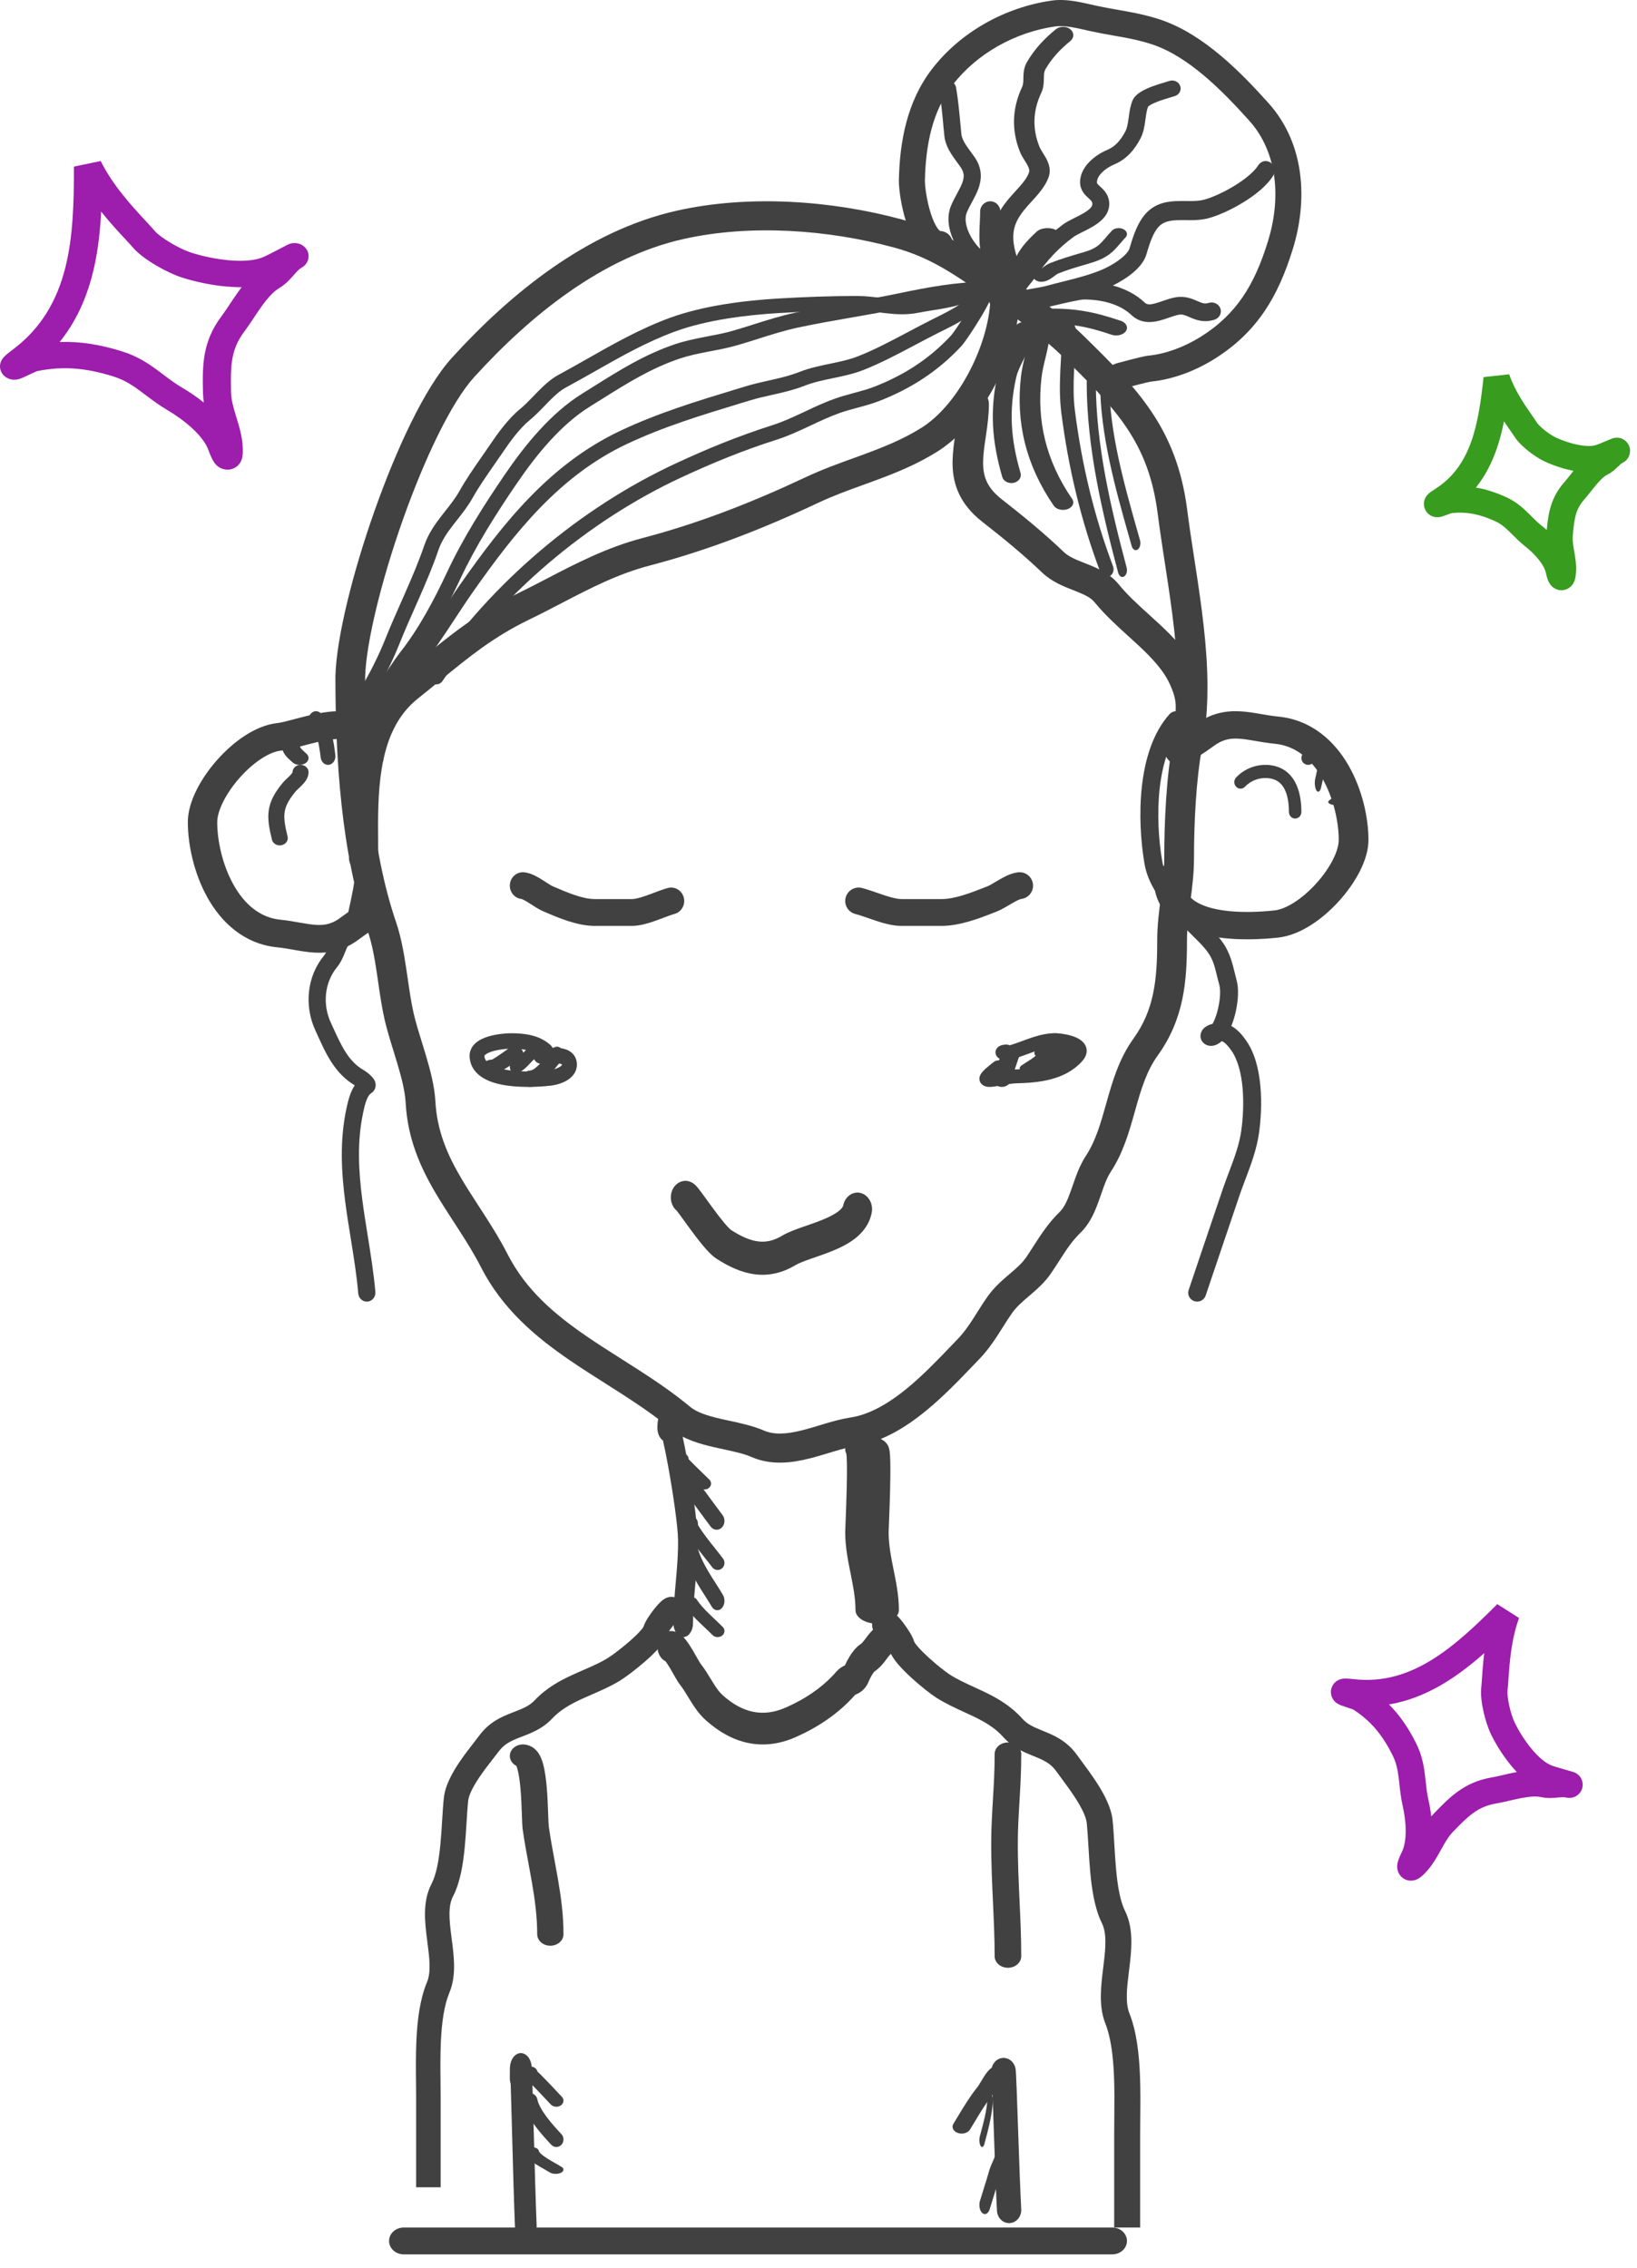 <?xml version="1.0" encoding="UTF-8"?> <svg xmlns="http://www.w3.org/2000/svg" width="109" height="151" viewBox="0 0 109 151" fill="none"> <path fill-rule="evenodd" clip-rule="evenodd" d="M45.085 14.021C49.91 12.943 55.408 13.35 60.069 14.616C62.833 15.366 64.736 16.697 66.832 18.195C66.994 18.31 67.16 18.428 67.329 18.548C68.893 19.661 70.714 20.956 72.093 22.303C75.736 25.864 78.353 28.489 79.053 33.964C79.187 35.012 79.353 36.089 79.523 37.197C79.55 37.377 79.578 37.557 79.606 37.739C79.804 39.032 80.001 40.36 80.149 41.692C80.445 44.35 80.551 47.079 80.057 49.674C79.635 51.892 79.502 54.817 79.502 57.139C79.502 58.161 79.379 59.105 79.263 59.982L79.26 60.005C79.143 60.904 79.035 61.736 79.035 62.624C79.035 65.313 78.845 67.821 77.088 70.265C76.355 71.284 75.99 72.482 75.604 73.854C75.585 73.919 75.567 73.985 75.548 74.052C75.192 75.321 74.791 76.748 73.966 78.001C73.7 78.406 73.529 78.896 73.313 79.519C73.278 79.618 73.242 79.72 73.205 79.826C72.961 80.518 72.629 81.396 71.963 82.047C71.371 82.626 71.011 83.186 70.563 83.884C70.389 84.155 70.201 84.447 69.982 84.769C69.557 85.392 69.007 85.862 68.559 86.245L68.537 86.264C68.056 86.675 67.684 86.997 67.4 87.398C67.169 87.725 66.974 88.034 66.766 88.363C66.659 88.533 66.549 88.708 66.429 88.893C66.091 89.413 65.708 89.958 65.201 90.483C65.061 90.628 64.915 90.78 64.765 90.937C63.874 91.867 62.818 92.969 61.66 93.917C60.31 95.022 58.712 96.014 56.914 96.285C56.506 96.346 56.054 96.468 55.533 96.623C55.422 96.657 55.306 96.692 55.187 96.728C54.776 96.852 54.328 96.988 53.885 97.098C52.745 97.382 51.375 97.576 50.048 97C49.538 96.778 48.941 96.649 48.224 96.493C48.013 96.448 47.791 96.399 47.558 96.346C46.629 96.133 45.512 95.831 44.664 95.126C43.648 94.283 42.547 93.534 41.401 92.796C41.049 92.569 40.689 92.34 40.326 92.11C39.527 91.603 38.712 91.087 37.932 90.553C35.642 88.985 33.447 87.139 32.025 84.36C31.585 83.5 31.083 82.693 30.558 81.879C30.446 81.705 30.332 81.529 30.217 81.353C29.803 80.716 29.38 80.064 28.991 79.403C27.984 77.689 27.14 75.8 27.011 73.415C26.971 72.663 26.743 71.761 26.447 70.769C26.37 70.513 26.288 70.248 26.206 69.98C25.983 69.261 25.754 68.519 25.605 67.861C25.426 67.076 25.302 66.222 25.184 65.405C25.154 65.198 25.124 64.992 25.094 64.791C24.94 63.767 24.771 62.819 24.488 61.99C22.703 56.756 22.333 50.398 22.333 45.028V45.014L22.333 45C22.408 42.437 23.492 38.099 24.942 33.999C25.672 31.932 26.507 29.892 27.377 28.126C28.239 26.377 29.165 24.837 30.092 23.817C33.948 19.579 39.064 15.365 45.085 14.021ZM59.539 16.481C55.12 15.281 49.963 14.917 45.526 15.908C40.107 17.118 35.331 20.972 31.573 25.104C30.83 25.921 29.999 27.268 29.162 28.966C28.333 30.649 27.526 32.617 26.814 34.631C25.382 38.682 24.384 42.782 24.314 45.042C24.315 50.37 24.69 56.459 26.368 61.378C26.711 62.383 26.899 63.479 27.054 64.51C27.088 64.735 27.12 64.957 27.152 65.174C27.269 65.982 27.378 66.737 27.538 67.441C27.671 68.024 27.866 68.656 28.08 69.347C28.168 69.631 28.258 69.924 28.349 70.227C28.646 71.223 28.936 72.316 28.99 73.314C29.096 75.277 29.782 76.861 30.709 78.438C31.074 79.059 31.466 79.662 31.876 80.293C31.994 80.475 32.114 80.659 32.234 80.847C32.767 81.673 33.312 82.546 33.797 83.494C35.002 85.849 36.881 87.47 39.069 88.967C39.82 89.481 40.584 89.966 41.368 90.463C41.738 90.698 42.113 90.935 42.492 91.18C43.658 91.931 44.839 92.731 45.947 93.651C46.394 94.022 47.077 94.247 48.01 94.461C48.175 94.499 48.352 94.537 48.535 94.576C49.281 94.737 50.141 94.922 50.852 95.231C51.549 95.533 52.367 95.479 53.395 95.222C53.785 95.125 54.167 95.01 54.57 94.888C54.696 94.849 54.825 94.811 54.956 94.771C55.484 94.614 56.053 94.455 56.613 94.371C57.883 94.18 59.145 93.45 60.388 92.433C61.445 91.567 62.409 90.561 63.304 89.628C63.458 89.467 63.611 89.309 63.761 89.153C64.14 88.761 64.445 88.335 64.756 87.856C64.847 87.715 64.943 87.563 65.043 87.404C65.267 87.05 65.51 86.664 65.771 86.296C66.203 85.686 66.747 85.222 67.188 84.845L67.232 84.807C67.711 84.398 68.07 84.082 68.334 83.695C68.487 83.47 68.637 83.236 68.792 82.995C69.276 82.239 69.799 81.424 70.562 80.678C70.866 80.381 71.079 79.912 71.332 79.195C71.362 79.109 71.393 79.019 71.425 78.926C71.633 78.323 71.891 77.577 72.3 76.954C72.957 75.956 73.286 74.789 73.667 73.436L73.694 73.34C74.072 71.999 74.509 70.483 75.467 69.151C76.852 67.225 77.053 65.24 77.053 62.624C77.053 61.603 77.177 60.66 77.292 59.783L77.295 59.759C77.413 58.86 77.521 58.028 77.521 57.139C77.521 54.78 77.654 51.714 78.109 49.319C78.552 46.998 78.467 44.487 78.18 41.901C78.036 40.611 77.844 39.316 77.647 38.025C77.619 37.846 77.592 37.667 77.564 37.487C77.394 36.382 77.225 35.278 77.087 34.204C76.477 29.433 74.316 27.214 70.692 23.672C69.43 22.44 67.74 21.237 66.152 20.106C65.988 19.989 65.825 19.873 65.663 19.758C63.564 18.259 61.919 17.127 59.539 16.481Z" fill="#414141"></path> <path fill-rule="evenodd" clip-rule="evenodd" d="M66.92 18.76C67.457 18.76 67.893 19.182 67.893 19.703C67.893 21.493 67.306 23.577 66.359 25.437C65.413 27.293 64.05 29.042 62.395 30.075C61.04 30.919 59.661 31.476 58.336 31.966C58.047 32.073 57.763 32.176 57.483 32.278C56.452 32.651 55.468 33.008 54.486 33.471C50.89 35.165 47.195 36.618 43.293 37.641C41.141 38.205 39.37 39.126 37.43 40.134C36.721 40.502 35.989 40.883 35.208 41.261C32.857 42.402 31.237 43.726 29.345 45.273C28.865 45.665 28.368 46.072 27.837 46.493C26.413 47.623 25.727 49.266 25.414 51.187C25.153 52.792 25.166 54.481 25.178 56.107C25.18 56.449 25.183 56.788 25.183 57.123C25.183 57.644 24.747 58.066 24.21 58.066C23.673 58.066 23.238 57.644 23.238 57.123C23.238 56.818 23.235 56.499 23.232 56.171C23.219 54.544 23.204 52.667 23.493 50.892C23.844 48.739 24.663 46.574 26.605 45.033C27.09 44.648 27.559 44.264 28.022 43.885C29.936 42.318 31.762 40.823 34.338 39.574C35.012 39.247 35.68 38.9 36.354 38.549C38.352 37.51 40.4 36.445 42.786 35.819C46.538 34.836 50.117 33.431 53.636 31.773C54.71 31.267 55.804 30.871 56.846 30.494C57.116 30.396 57.382 30.3 57.642 30.203C58.937 29.725 60.162 29.223 61.343 28.487C62.6 27.703 63.762 26.275 64.615 24.601C65.465 22.933 65.948 21.136 65.948 19.703C65.948 19.182 66.383 18.76 66.92 18.76Z" fill="#414141"></path> <path fill-rule="evenodd" clip-rule="evenodd" d="M64.829 25.906C65.39 25.906 65.846 26.341 65.846 26.878C65.846 27.63 65.746 28.343 65.653 28.974C65.647 29.016 65.641 29.058 65.635 29.099C65.546 29.697 65.472 30.204 65.461 30.689C65.45 31.192 65.511 31.619 65.681 32.01C65.848 32.395 66.146 32.805 66.7 33.238C68.117 34.346 69.502 35.476 70.829 36.744C71.171 37.071 71.628 37.252 72.329 37.529L72.348 37.536C72.981 37.786 73.866 38.136 74.488 38.9C75.06 39.603 75.742 40.222 76.483 40.895C76.723 41.112 76.969 41.336 77.22 41.569C78.197 42.481 79.214 43.529 79.798 44.855C80.239 45.857 80.324 46.489 80.32 47.13C80.319 47.265 80.315 47.39 80.311 47.512C80.299 47.915 80.287 48.287 80.387 48.906C80.472 49.437 80.092 49.933 79.537 50.015C78.981 50.096 78.462 49.732 78.377 49.202C78.246 48.391 78.265 47.818 78.279 47.398C78.282 47.296 78.285 47.203 78.286 47.118C78.288 46.742 78.258 46.37 77.923 45.609C77.508 44.668 76.752 43.849 75.799 42.96C75.595 42.771 75.38 42.575 75.159 42.375C74.395 41.682 73.558 40.923 72.882 40.093C72.635 39.789 72.25 39.601 71.571 39.332C71.527 39.315 71.481 39.297 71.435 39.279C70.842 39.047 70.03 38.729 69.391 38.119C68.135 36.918 66.81 35.836 65.412 34.742C64.635 34.135 64.114 33.474 63.802 32.754C63.492 32.039 63.413 31.325 63.428 30.649C63.441 30.041 63.532 29.422 63.617 28.853C63.624 28.802 63.632 28.753 63.639 28.703C63.732 28.071 63.812 27.479 63.812 26.878C63.812 26.341 64.267 25.906 64.829 25.906Z" fill="#414141"></path> <path fill-rule="evenodd" clip-rule="evenodd" d="M24.463 47.872C25.229 48.416 25.555 49.295 25.555 50.365C25.555 50.875 25.117 51.289 24.576 51.289C24.035 51.289 23.597 50.875 23.597 50.365C23.597 49.629 23.383 49.418 23.286 49.349C23.142 49.247 22.847 49.163 22.285 49.207C21.741 49.249 21.123 49.396 20.48 49.564C20.392 49.587 20.302 49.611 20.21 49.636C19.691 49.774 19.124 49.925 18.683 49.974C18.343 50.011 17.899 50.181 17.393 50.513C16.897 50.838 16.395 51.283 15.945 51.794C15.008 52.858 14.464 54.006 14.464 54.729C14.464 55.956 14.807 57.57 15.545 58.892C16.284 60.213 17.323 61.094 18.671 61.228C19.122 61.273 19.546 61.347 19.916 61.413C19.946 61.418 19.977 61.423 20.007 61.429C20.412 61.5 20.742 61.554 21.054 61.572C21.616 61.605 22.105 61.521 22.681 61.086C22.945 60.886 23.372 60.588 23.728 60.35C23.907 60.231 24.08 60.119 24.214 60.038C24.276 60.001 24.354 59.955 24.427 59.919L24.429 59.919C24.454 59.906 24.54 59.864 24.649 59.835C24.65 59.835 24.651 59.834 24.652 59.834C24.69 59.824 24.875 59.774 25.107 59.815C25.247 59.84 25.473 59.912 25.66 60.112C25.855 60.321 25.907 60.558 25.907 60.727C25.907 61.121 25.645 61.458 25.276 61.591C25.274 61.593 25.271 61.594 25.268 61.596C25.172 61.654 25.027 61.747 24.858 61.86C24.518 62.086 24.127 62.361 23.904 62.529C22.886 63.298 21.895 63.472 20.935 63.417C20.486 63.391 20.045 63.316 19.648 63.246C19.622 63.241 19.596 63.237 19.569 63.232C19.188 63.165 18.836 63.103 18.466 63.066C16.221 62.843 14.719 61.373 13.814 59.754C12.91 58.136 12.507 56.219 12.507 54.729C12.507 53.366 13.392 51.801 14.44 50.612C14.983 49.996 15.612 49.43 16.278 48.994C16.934 48.564 17.682 48.224 18.454 48.138C18.727 48.108 19.11 48.007 19.643 47.865C19.742 47.839 19.847 47.812 19.956 47.783C20.597 47.615 21.376 47.423 22.123 47.365C22.852 47.308 23.743 47.361 24.463 47.872Z" fill="#414141"></path> <path fill-rule="evenodd" clip-rule="evenodd" d="M78.022 61.171C77.274 60.529 76.826 59.64 76.826 58.507C76.826 58.004 77.269 57.596 77.816 57.596C78.362 57.596 78.805 58.004 78.805 58.507C78.805 59.154 79.041 59.554 79.372 59.838C79.735 60.15 80.283 60.38 80.982 60.526C82.388 60.819 84.04 60.699 84.873 60.608C85.217 60.571 85.666 60.404 86.177 60.077C86.68 59.756 87.187 59.317 87.642 58.814C88.59 57.765 89.14 56.633 89.14 55.921C89.14 54.711 88.793 53.12 88.046 51.817C87.299 50.515 86.249 49.646 84.885 49.514C84.43 49.47 84 49.396 83.627 49.332C83.596 49.327 83.565 49.321 83.535 49.316C83.124 49.246 82.791 49.192 82.475 49.175C81.907 49.143 81.413 49.225 80.83 49.654C80.563 49.851 80.132 50.145 79.771 50.379C79.591 50.496 79.416 50.607 79.28 50.687C79.217 50.724 79.139 50.768 79.064 50.804L79.063 50.805C79.037 50.817 78.95 50.859 78.84 50.887C78.839 50.887 78.838 50.888 78.837 50.888C78.799 50.898 78.611 50.947 78.377 50.907C78.235 50.882 78.007 50.811 77.817 50.614C77.62 50.408 77.568 50.174 77.568 50.008C77.568 49.619 77.833 49.287 78.206 49.156C78.209 49.155 78.211 49.153 78.214 49.151C78.311 49.094 78.457 49.002 78.629 48.891C78.972 48.668 79.368 48.397 79.594 48.231C80.623 47.473 81.625 47.301 82.596 47.356C83.049 47.381 83.496 47.456 83.897 47.525C83.924 47.529 83.951 47.534 83.977 47.538C84.363 47.605 84.719 47.666 85.093 47.702C87.363 47.922 88.882 49.371 89.797 50.967C90.712 52.562 91.119 54.452 91.119 55.921C91.119 57.264 90.224 58.806 89.164 59.979C88.615 60.586 87.979 61.144 87.306 61.574C86.642 61.998 85.886 62.333 85.105 62.418C84.235 62.512 82.3 62.669 80.545 62.303C79.663 62.119 78.738 61.786 78.022 61.171Z" fill="#414141"></path> <path fill-rule="evenodd" clip-rule="evenodd" d="M44.674 79.578C44.74 78.974 45.226 78.546 45.759 78.621C45.994 78.655 46.156 78.777 46.192 78.804C46.193 78.805 46.193 78.805 46.194 78.806C46.254 78.851 46.301 78.896 46.328 78.923C46.384 78.979 46.435 79.04 46.473 79.086C46.553 79.184 46.648 79.309 46.744 79.439C46.837 79.565 46.942 79.711 47.053 79.864L47.072 79.89C47.191 80.054 47.317 80.227 47.447 80.403C47.708 80.759 47.975 81.111 48.215 81.398C48.335 81.542 48.441 81.659 48.529 81.749C48.572 81.793 48.608 81.826 48.635 81.85C48.661 81.872 48.673 81.88 48.673 81.88C48.673 81.88 48.673 81.88 48.672 81.88C49.371 82.332 49.956 82.579 50.484 82.644C50.99 82.707 51.499 82.611 52.072 82.267C52.451 82.04 52.947 81.859 53.389 81.703C53.493 81.667 53.596 81.631 53.698 81.596C54.069 81.468 54.432 81.342 54.785 81.197C55.237 81.011 55.596 80.823 55.844 80.626C56.093 80.427 56.136 80.298 56.144 80.256C56.26 79.662 56.78 79.288 57.304 79.42C57.828 79.552 58.159 80.14 58.043 80.734C57.888 81.522 57.421 82.064 56.962 82.429C56.503 82.794 55.955 83.061 55.448 83.269C55.044 83.435 54.617 83.582 54.241 83.713C54.145 83.746 54.053 83.778 53.965 83.809C53.494 83.974 53.174 84.1 52.982 84.215C52.084 84.754 51.186 84.948 50.272 84.835C49.38 84.724 48.531 84.327 47.707 83.793C47.389 83.587 47.06 83.222 46.803 82.914C46.52 82.575 46.221 82.18 45.953 81.816C45.818 81.632 45.688 81.452 45.569 81.289L45.553 81.266C45.44 81.11 45.339 80.971 45.252 80.853C45.166 80.737 45.103 80.654 45.06 80.601C44.787 80.372 44.629 79.987 44.674 79.578Z" fill="#414141"></path> <path fill-rule="evenodd" clip-rule="evenodd" d="M44.144 95.899C44.239 96.31 44.353 96.868 44.471 97.509C44.638 98.417 44.805 99.447 44.933 100.368C45.063 101.31 45.142 102.072 45.148 102.478C45.162 103.381 45.092 104.237 45.011 105.154C45.007 105.199 45.003 105.244 44.999 105.29C44.922 106.152 44.84 107.077 44.84 108.058C44.84 108.57 45.132 108.986 45.492 108.986C45.852 108.986 46.144 108.57 46.144 108.058C46.144 107.197 46.216 106.376 46.295 105.488C46.298 105.454 46.301 105.42 46.304 105.386C46.384 104.474 46.468 103.494 46.451 102.438C46.443 101.853 46.342 100.949 46.212 100.009C46.079 99.047 45.905 97.98 45.732 97.039C45.561 96.112 45.383 95.261 45.24 94.755C45.204 94.628 45.162 94.493 45.114 94.376C45.091 94.318 45.056 94.238 45.008 94.158C44.973 94.101 44.865 93.928 44.679 93.844C44.572 93.796 44.436 93.777 44.292 93.836C44.15 93.893 44.047 94.006 43.98 94.109C43.862 94.291 43.823 94.49 43.809 94.563C43.778 94.738 43.773 94.924 43.773 95.061C43.773 95.431 43.925 95.75 44.144 95.899Z" fill="#414141"></path> <path fill-rule="evenodd" clip-rule="evenodd" d="M56.294 96.364C56.407 95.869 57.139 95.524 57.929 95.595C58.419 95.639 58.716 95.819 58.844 95.915C58.976 96.013 59.046 96.107 59.078 96.154C59.144 96.251 59.173 96.339 59.186 96.379C59.215 96.472 59.231 96.572 59.241 96.654C59.262 96.828 59.274 97.056 59.28 97.308C59.292 97.818 59.284 98.49 59.268 99.161C59.251 99.835 59.227 100.515 59.206 101.045C59.2 101.206 59.194 101.354 59.189 101.483C59.186 101.566 59.183 101.641 59.18 101.707C59.177 101.792 59.175 101.862 59.173 101.915C59.172 101.941 59.171 101.963 59.171 101.979L59.17 101.998C59.17 102.003 59.17 102.005 59.17 102.006L59.17 102.006C59.17 102.85 59.328 103.647 59.5 104.499L59.508 104.537C59.674 105.364 59.853 106.248 59.853 107.187C59.853 107.687 59.206 108.093 58.407 108.093C57.609 108.093 56.962 107.687 56.962 107.187C56.962 106.366 56.804 105.581 56.632 104.727L56.631 104.72C56.462 103.882 56.279 102.978 56.279 102.006C56.279 101.952 56.288 101.738 56.3 101.426C56.322 100.86 56.357 99.972 56.377 99.133C56.394 98.466 56.401 97.817 56.389 97.336C56.383 97.093 56.373 96.909 56.358 96.793C56.358 96.791 56.358 96.789 56.358 96.787C56.285 96.655 56.261 96.511 56.294 96.364ZM57.52 97.389C57.459 97.383 57.401 97.376 57.346 97.367C57.403 97.376 57.461 97.384 57.52 97.389Z" fill="#414141"></path> <path fill-rule="evenodd" clip-rule="evenodd" d="M34.004 138.725C34.021 139.268 34.042 140.003 34.065 140.837C34.074 141.179 34.084 141.538 34.094 141.907C34.156 144.182 34.228 146.826 34.289 148.25C34.312 148.798 34.654 149.216 35.053 149.184C35.451 149.152 35.755 148.681 35.732 148.133C35.672 146.733 35.6 144.116 35.538 141.837C35.528 141.468 35.519 141.107 35.509 140.762C35.475 139.534 35.446 138.496 35.424 137.971C35.419 137.842 35.413 137.729 35.408 137.648C35.408 137.647 35.408 137.646 35.408 137.645C35.406 137.62 35.4 137.54 35.387 137.461C35.384 137.44 35.373 137.376 35.35 137.299C35.339 137.263 35.314 137.182 35.267 137.093C35.231 137.025 35.108 136.805 34.872 136.716C34.572 136.602 34.325 136.776 34.196 136.936C34.09 137.067 34.04 137.208 34.024 137.256C33.987 137.364 33.974 137.457 33.97 137.48C33.97 137.48 33.97 137.481 33.97 137.481C33.956 137.573 33.953 137.666 33.952 137.69C33.952 137.691 33.952 137.692 33.952 137.693C33.951 137.739 33.95 137.792 33.949 137.85C33.947 137.967 33.946 138.129 33.946 138.336C33.946 138.474 33.967 138.606 34.004 138.725ZM35.396 137.786C35.396 137.777 35.397 137.774 35.397 137.774C35.397 137.774 35.397 137.779 35.396 137.786ZM33.969 137.832C33.968 137.827 33.968 137.824 33.968 137.824C33.968 137.824 33.968 137.826 33.969 137.832Z" fill="#414141"></path> <path fill-rule="evenodd" clip-rule="evenodd" d="M66.064 138.799C66.084 139.277 66.107 139.923 66.133 140.657C66.143 140.958 66.154 141.274 66.165 141.598C66.235 143.599 66.315 145.924 66.383 147.177C66.41 147.659 66.793 148.027 67.239 147.998C67.684 147.97 68.025 147.556 67.999 147.074C67.931 145.842 67.852 143.541 67.782 141.536C67.771 141.212 67.76 140.894 67.749 140.591C67.712 139.511 67.678 138.598 67.654 138.136C67.648 138.023 67.642 137.923 67.636 137.852C67.636 137.852 67.636 137.851 67.636 137.85C67.634 137.827 67.628 137.757 67.613 137.687C67.609 137.669 67.597 137.612 67.571 137.545C67.559 137.513 67.531 137.443 67.478 137.364C67.438 137.304 67.301 137.111 67.036 137.032C66.7 136.932 66.424 137.085 66.28 137.225C66.161 137.341 66.105 137.465 66.087 137.507C66.046 137.602 66.03 137.684 66.027 137.704C66.027 137.705 66.026 137.705 66.026 137.706C66.011 137.786 66.008 137.867 66.007 137.889C66.007 137.89 66.007 137.891 66.007 137.892C66.005 137.932 66.004 137.979 66.003 138.03C66.001 138.133 66 138.275 66 138.457C66 138.579 66.023 138.694 66.064 138.799ZM67.623 137.973C67.623 137.966 67.624 137.963 67.624 137.963C67.624 137.963 67.623 137.967 67.623 137.973ZM66.025 138.014C66.024 138.009 66.024 138.007 66.024 138.007C66.024 138.007 66.025 138.009 66.025 138.014Z" fill="#414141"></path> <path fill-rule="evenodd" clip-rule="evenodd" d="M25.906 149.186C25.906 148.692 26.344 148.292 26.884 148.292H74.062C74.602 148.292 75.039 148.692 75.039 149.186C75.039 149.679 74.602 150.079 74.062 150.079H26.884C26.344 150.079 25.906 149.679 25.906 149.186Z" fill="#414141"></path> <path fill-rule="evenodd" clip-rule="evenodd" d="M45.751 96.885C45.752 96.887 45.779 96.918 45.797 96.946C45.836 97.008 45.854 97.076 45.853 97.142C46.154 97.455 46.467 97.758 46.785 98.066C46.933 98.209 47.082 98.353 47.231 98.5C47.395 98.66 47.382 98.91 47.203 99.056C47.024 99.203 46.746 99.192 46.582 99.031C46.442 98.894 46.299 98.755 46.155 98.615C45.784 98.256 45.404 97.888 45.048 97.511C45.048 97.511 45.048 97.511 45.048 97.511C45.048 97.51 45.044 97.506 45.033 97.496C45.027 97.49 45.02 97.484 45.012 97.476C45.007 97.471 45.001 97.466 44.995 97.46C44.965 97.431 44.925 97.393 44.885 97.351C44.847 97.31 44.8 97.256 44.76 97.195C44.727 97.143 44.666 97.038 44.666 96.906C44.666 96.872 44.668 96.632 44.928 96.52C45.048 96.468 45.16 96.476 45.225 96.489C45.29 96.501 45.339 96.523 45.368 96.538C45.464 96.587 45.544 96.664 45.58 96.698C45.628 96.746 45.674 96.796 45.707 96.834C45.724 96.853 45.739 96.871 45.751 96.885C45.751 96.885 45.751 96.885 45.751 96.885Z" fill="#414141"></path> <path fill-rule="evenodd" clip-rule="evenodd" d="M44.819 97.545C45.022 97.315 45.352 97.315 45.556 97.545C46.214 98.288 46.819 99.114 47.405 99.912C47.644 100.237 47.88 100.558 48.114 100.867C48.301 101.114 48.276 101.486 48.057 101.697C47.839 101.909 47.51 101.88 47.322 101.633C47.064 101.293 46.815 100.953 46.569 100.618C45.996 99.838 45.44 99.081 44.819 98.378C44.615 98.148 44.615 97.775 44.819 97.545Z" fill="#414141"></path> <path fill-rule="evenodd" clip-rule="evenodd" d="M46.015 100.946C46.267 100.946 46.471 101.157 46.471 101.417C46.471 101.482 46.473 101.505 46.475 101.516C46.476 101.52 46.477 101.522 46.478 101.524C46.479 101.526 46.481 101.532 46.487 101.542C46.802 102.064 47.181 102.539 47.577 103.035C47.764 103.269 47.954 103.507 48.143 103.758C48.298 103.963 48.263 104.259 48.064 104.419C47.866 104.579 47.58 104.543 47.425 104.338C47.269 104.131 47.097 103.915 46.92 103.693C46.506 103.173 46.062 102.617 45.715 102.042C45.571 101.803 45.56 101.592 45.56 101.417C45.56 101.157 45.764 100.946 46.015 100.946Z" fill="#414141"></path> <path fill-rule="evenodd" clip-rule="evenodd" d="M45.861 102.776C46.105 102.649 46.381 102.808 46.477 103.132C46.63 103.646 46.881 104.141 47.185 104.652C47.334 104.901 47.49 105.146 47.65 105.397L47.659 105.41C47.82 105.662 47.985 105.922 48.139 106.182C48.3 106.456 48.264 106.852 48.057 107.066C47.85 107.28 47.551 107.231 47.39 106.957C47.249 106.719 47.096 106.478 46.933 106.223L46.92 106.203C46.763 105.957 46.598 105.698 46.44 105.432C46.115 104.887 45.796 104.278 45.593 103.592C45.497 103.269 45.617 102.903 45.861 102.776Z" fill="#414141"></path> <path fill-rule="evenodd" clip-rule="evenodd" d="M45.787 106.361C46.005 106.249 46.283 106.315 46.409 106.508C46.609 106.816 46.879 107.109 47.185 107.408C47.302 107.523 47.434 107.647 47.568 107.774C47.759 107.954 47.956 108.14 48.127 108.314C48.292 108.482 48.273 108.738 48.084 108.886C47.895 109.033 47.607 109.016 47.441 108.848C47.273 108.676 47.105 108.519 46.93 108.354C46.796 108.228 46.658 108.098 46.51 107.953C46.191 107.64 45.87 107.297 45.621 106.915C45.495 106.721 45.569 106.473 45.787 106.361Z" fill="#414141"></path> <path fill-rule="evenodd" clip-rule="evenodd" d="M35.78 137.893C35.726 137.677 35.477 137.537 35.222 137.58C34.965 137.624 34.798 137.838 34.849 138.057C34.889 138.226 34.989 138.353 35.068 138.437C35.108 138.48 35.149 138.518 35.181 138.548C35.187 138.554 35.193 138.559 35.199 138.564C35.224 138.588 35.243 138.606 35.261 138.623C35.63 138.992 35.985 139.369 36.344 139.751C36.454 139.867 36.564 139.984 36.675 140.102C36.84 140.276 37.139 140.303 37.343 140.162C37.547 140.022 37.579 139.766 37.414 139.592C37.307 139.479 37.199 139.364 37.091 139.249C36.73 138.866 36.363 138.476 35.984 138.097C35.953 138.067 35.92 138.036 35.894 138.012C35.889 138.007 35.885 138.003 35.881 137.999C35.85 137.971 35.828 137.95 35.81 137.931C35.79 137.909 35.782 137.897 35.78 137.893Z" fill="#414141"></path> <path fill-rule="evenodd" clip-rule="evenodd" d="M35.222 139.369C35.479 139.314 35.73 139.491 35.781 139.764C35.839 140.072 36.065 140.481 36.397 140.928C36.718 141.36 37.093 141.768 37.381 142.073C37.566 142.269 37.566 142.588 37.381 142.785C37.195 142.981 36.894 142.981 36.709 142.785C36.417 142.475 36.008 142.032 35.65 141.551C35.304 141.085 34.954 140.517 34.849 139.961C34.798 139.689 34.965 139.423 35.222 139.369Z" fill="#414141"></path> <path fill-rule="evenodd" clip-rule="evenodd" d="M35.308 142.934C35.594 142.919 35.849 143.031 35.877 143.185C35.886 143.233 35.929 143.302 36.029 143.394C36.127 143.485 36.262 143.582 36.422 143.684C36.582 143.786 36.755 143.886 36.926 143.983C36.944 143.993 36.964 144.004 36.983 144.015C37.13 144.098 37.277 144.182 37.395 144.256C37.581 144.374 37.556 144.551 37.338 144.652C37.12 144.753 36.792 144.739 36.605 144.621C36.506 144.559 36.379 144.487 36.228 144.401C36.209 144.39 36.191 144.38 36.171 144.369C36.001 144.272 35.809 144.162 35.629 144.047C35.449 143.932 35.271 143.807 35.131 143.677C34.992 143.549 34.872 143.4 34.843 143.241C34.814 143.087 35.022 142.949 35.308 142.934Z" fill="#414141"></path> <path fill-rule="evenodd" clip-rule="evenodd" d="M66.771 137.673C67.033 137.83 67.076 138.118 66.866 138.315C66.756 138.419 66.653 138.572 66.527 138.783C66.509 138.814 66.49 138.846 66.47 138.88C66.368 139.053 66.248 139.257 66.11 139.43C65.646 140.013 65.271 140.635 64.884 141.28C64.785 141.443 64.686 141.607 64.585 141.773C64.444 142.002 64.083 142.103 63.779 141.997C63.474 141.891 63.341 141.619 63.482 141.39C63.575 141.238 63.669 141.082 63.763 140.925C64.153 140.276 64.565 139.592 65.068 138.96C65.164 138.84 65.247 138.699 65.349 138.526C65.371 138.489 65.394 138.449 65.419 138.408C65.542 138.202 65.7 137.949 65.917 137.744C66.127 137.547 66.509 137.515 66.771 137.673Z" fill="#414141"></path> <path fill-rule="evenodd" clip-rule="evenodd" d="M65.942 139.361C66.042 139.386 66.115 139.61 66.105 139.861C66.084 140.401 65.985 140.949 65.878 141.426C65.79 141.82 65.687 142.203 65.601 142.524C65.582 142.596 65.563 142.664 65.546 142.729C65.49 142.939 65.377 142.995 65.294 142.855C65.21 142.716 65.188 142.432 65.243 142.222C65.263 142.15 65.282 142.077 65.302 142.002C65.388 141.682 65.481 141.337 65.561 140.978C65.661 140.531 65.73 140.118 65.743 139.77C65.753 139.519 65.843 139.336 65.942 139.361Z" fill="#414141"></path> <path fill-rule="evenodd" clip-rule="evenodd" d="M66.676 142.936C66.876 142.974 67.019 143.274 66.997 143.608C66.984 143.815 66.931 143.997 66.889 144.121C66.844 144.256 66.79 144.388 66.741 144.501C66.714 144.563 66.692 144.612 66.672 144.658C66.649 144.71 66.628 144.758 66.603 144.816C66.561 144.914 66.541 144.971 66.533 144.999C66.416 145.414 66.279 145.849 66.148 146.267C66.061 146.544 65.977 146.812 65.902 147.063C65.812 147.363 65.594 147.485 65.414 147.335C65.234 147.185 65.162 146.819 65.251 146.518C65.342 146.214 65.432 145.93 65.519 145.652C65.642 145.264 65.761 144.886 65.875 144.479C65.913 144.347 65.966 144.215 66.01 144.111C66.034 144.056 66.066 143.984 66.095 143.916C66.116 143.869 66.136 143.824 66.151 143.789C66.196 143.684 66.231 143.598 66.254 143.527C66.269 143.484 66.274 143.461 66.276 143.454C66.304 143.13 66.48 142.9 66.676 142.936Z" fill="#414141"></path> <path fill-rule="evenodd" clip-rule="evenodd" d="M84.404 51.801C83.84 51.757 83.284 51.966 82.895 52.376C82.733 52.547 82.47 52.547 82.308 52.376C82.146 52.205 82.146 51.928 82.308 51.757C82.876 51.158 83.673 50.866 84.466 50.928C85.316 50.995 85.888 51.433 86.228 52.055C86.554 52.65 86.653 53.383 86.653 54.056C86.653 54.297 86.467 54.493 86.238 54.493C86.009 54.493 85.823 54.297 85.823 54.056C85.823 53.453 85.731 52.897 85.51 52.492C85.303 52.115 84.974 51.845 84.404 51.801Z" fill="#414141"></path> <path fill-rule="evenodd" clip-rule="evenodd" d="M20.013 50.92C20.308 50.92 20.546 51.136 20.546 51.403C20.546 51.786 20.293 52.081 20.124 52.255C20.05 52.332 19.969 52.409 19.9 52.474C19.884 52.488 19.869 52.502 19.855 52.516C19.771 52.595 19.712 52.653 19.671 52.703C19.201 53.275 19.011 53.672 18.953 54.069C18.892 54.483 18.967 54.949 19.149 55.692C19.213 55.952 19.032 56.21 18.744 56.268C18.457 56.326 18.172 56.162 18.108 55.901C17.926 55.16 17.808 54.543 17.896 53.942C17.986 53.322 18.286 52.77 18.817 52.125C18.901 52.022 19.002 51.925 19.086 51.846C19.105 51.828 19.123 51.811 19.141 51.794C19.208 51.731 19.267 51.676 19.322 51.619C19.471 51.464 19.48 51.406 19.48 51.403C19.48 51.403 19.48 51.403 19.48 51.403C19.48 51.136 19.719 50.92 20.013 50.92Z" fill="#414141"></path> <path fill-rule="evenodd" clip-rule="evenodd" d="M88.376 49.356C88.503 49.571 88.431 49.849 88.216 49.975C88.098 50.045 87.989 50.148 87.86 50.295C87.826 50.333 87.788 50.378 87.747 50.427C87.65 50.541 87.536 50.676 87.425 50.787C87.248 50.964 86.962 50.964 86.785 50.787C86.608 50.61 86.608 50.324 86.785 50.147C86.871 50.061 86.94 49.978 87.022 49.882C87.069 49.826 87.121 49.765 87.181 49.696C87.329 49.529 87.514 49.338 87.757 49.195C87.972 49.069 88.25 49.141 88.376 49.356Z" fill="#414141"></path> <path fill-rule="evenodd" clip-rule="evenodd" d="M88.408 50.314C88.471 50.591 88.435 50.949 88.328 51.112C88.265 51.207 88.21 51.364 88.151 51.603C88.121 51.722 88.094 51.85 88.063 51.992C88.061 52.001 88.059 52.009 88.058 52.017C88.029 52.148 87.998 52.293 87.964 52.432C87.898 52.705 87.758 52.788 87.652 52.618C87.546 52.447 87.514 52.087 87.58 51.814C87.608 51.701 87.634 51.58 87.664 51.441C87.665 51.436 87.666 51.431 87.667 51.425C87.698 51.285 87.732 51.129 87.769 50.976C87.845 50.672 87.946 50.338 88.098 50.107C88.206 49.944 88.345 50.036 88.408 50.314Z" fill="#414141"></path> <path fill-rule="evenodd" clip-rule="evenodd" d="M89.927 52.729C90.194 52.78 90.303 52.906 90.169 53.009C90.058 53.094 89.929 53.172 89.819 53.238C89.803 53.248 89.787 53.257 89.772 53.266C89.647 53.342 89.552 53.403 89.484 53.468C89.373 53.576 89.058 53.628 88.78 53.585C88.502 53.542 88.367 53.42 88.478 53.313C88.587 53.208 88.732 53.118 88.859 53.041C88.877 53.031 88.894 53.02 88.911 53.01C89.022 52.943 89.118 52.886 89.2 52.822C89.334 52.719 89.659 52.677 89.927 52.729Z" fill="#414141"></path> <path fill-rule="evenodd" clip-rule="evenodd" d="M20.691 47.515C20.884 47.291 21.196 47.291 21.389 47.515C22.087 48.329 22.221 49.384 22.328 50.264C22.367 50.578 22.18 50.869 21.91 50.914C21.64 50.959 21.391 50.741 21.352 50.427C21.239 49.505 21.127 48.835 20.691 48.327C20.499 48.103 20.499 47.739 20.691 47.515Z" fill="#414141"></path> <path fill-rule="evenodd" clip-rule="evenodd" d="M19.36 49.133C19.692 49.133 19.961 49.335 19.961 49.585C19.961 49.775 20.036 49.842 20.354 50.129C20.371 50.144 20.389 50.16 20.407 50.177C20.62 50.369 20.585 50.654 20.33 50.815C20.075 50.975 19.697 50.949 19.484 50.757C19.457 50.732 19.428 50.707 19.398 50.681C19.117 50.433 18.76 50.118 18.76 49.585C18.76 49.335 19.029 49.133 19.36 49.133Z" fill="#414141"></path> <path fill-rule="evenodd" clip-rule="evenodd" d="M68.159 21.44C68.505 21.44 68.786 21.682 68.786 21.98C68.786 22.61 68.517 23.203 68.27 23.704C68.23 23.785 68.191 23.863 68.153 23.939C67.937 24.372 67.751 24.744 67.665 25.122C67.157 27.355 67.311 29.282 67.953 31.489C68.037 31.778 67.832 32.071 67.496 32.144C67.159 32.216 66.819 32.04 66.735 31.751C66.057 29.42 65.883 27.331 66.433 24.914C66.547 24.412 66.795 23.919 67.01 23.492C67.046 23.421 67.081 23.351 67.114 23.283C67.363 22.778 67.531 22.367 67.531 21.98C67.531 21.682 67.812 21.44 68.159 21.44Z" fill="#414141"></path> <path fill-rule="evenodd" clip-rule="evenodd" d="M69.222 21.44C69.6 21.44 69.907 21.663 69.907 21.939C69.907 22.522 69.79 23.081 69.665 23.607C69.644 23.694 69.624 23.78 69.603 23.865C69.497 24.304 69.397 24.718 69.349 25.141C69.02 28.012 69.639 30.669 71.393 33.224C71.563 33.471 71.425 33.77 71.087 33.894C70.748 34.017 70.336 33.917 70.167 33.67C68.29 30.938 67.634 28.096 67.982 25.058C68.036 24.585 68.149 24.119 68.255 23.681C68.275 23.598 68.294 23.517 68.314 23.437C68.437 22.917 68.536 22.43 68.536 21.939C68.536 21.663 68.843 21.44 69.222 21.44Z" fill="#414141"></path> <path fill-rule="evenodd" clip-rule="evenodd" d="M71.171 21.44C71.424 21.44 71.628 21.671 71.628 21.957C71.628 22.621 71.591 23.291 71.555 23.941C71.541 24.203 71.526 24.46 71.515 24.714C71.474 25.613 71.463 26.481 71.574 27.345C72.032 30.927 72.855 34.377 74.109 37.693C74.209 37.955 74.102 38.259 73.87 38.371C73.638 38.484 73.37 38.362 73.271 38.1C71.982 34.695 71.139 31.157 70.67 27.493C70.547 26.528 70.561 25.578 70.603 24.66C70.616 24.383 70.631 24.111 70.646 23.843C70.681 23.206 70.715 22.587 70.715 21.957C70.715 21.671 70.919 21.44 71.171 21.44Z" fill="#414141"></path> <path fill-rule="evenodd" clip-rule="evenodd" d="M72.663 25.013C72.831 25.013 72.967 25.218 72.967 25.471C72.967 29.634 73.982 33.885 75.017 37.785C75.08 38.02 75.004 38.286 74.848 38.38C74.692 38.474 74.516 38.36 74.453 38.125C73.419 34.23 72.359 29.831 72.359 25.471C72.359 25.218 72.496 25.013 72.663 25.013Z" fill="#414141"></path> <path fill-rule="evenodd" clip-rule="evenodd" d="M73.557 25.013C73.725 25.013 73.861 25.224 73.861 25.483C73.861 28.729 74.855 32.246 75.732 35.347C75.791 35.556 75.85 35.764 75.908 35.969C75.975 36.207 75.904 36.484 75.75 36.587C75.596 36.691 75.417 36.582 75.35 36.344C75.289 36.127 75.227 35.906 75.163 35.682C74.299 32.628 73.253 28.935 73.253 25.483C73.253 25.224 73.389 25.013 73.557 25.013Z" fill="#414141"></path> <path fill-rule="evenodd" clip-rule="evenodd" d="M65.102 19.203C65.134 18.926 65.374 18.729 65.636 18.764C65.728 18.776 65.831 18.815 65.922 18.898C66.01 18.981 66.058 19.079 66.081 19.162C66.123 19.308 66.103 19.443 66.091 19.511C66.062 19.664 65.994 19.834 65.924 19.988C65.779 20.309 65.549 20.72 65.306 21.125C65.06 21.533 64.792 21.951 64.563 22.291C64.344 22.616 64.136 22.907 64.02 23.032C62.462 24.716 60.647 25.87 58.596 26.675C58.128 26.859 57.662 26.989 57.216 27.11C57.173 27.122 57.13 27.133 57.087 27.145C56.682 27.254 56.297 27.358 55.914 27.493C55.27 27.72 54.642 28.015 53.99 28.321C53.947 28.341 53.903 28.361 53.859 28.382C53.169 28.706 52.449 29.037 51.697 29.277C49.487 29.981 47.46 30.81 45.347 31.792C39.148 34.676 33.378 39.542 29.455 45.348C29.301 45.575 29.003 45.628 28.787 45.465C28.572 45.303 28.523 44.987 28.676 44.76C32.703 38.8 38.612 33.82 44.962 30.866C47.101 29.871 49.166 29.027 51.421 28.308C52.108 28.089 52.777 27.782 53.471 27.457C53.518 27.435 53.564 27.413 53.611 27.391C54.254 27.089 54.921 26.776 55.611 26.533C56.029 26.386 56.448 26.273 56.848 26.165C56.892 26.153 56.935 26.141 56.979 26.13C57.424 26.009 57.847 25.89 58.263 25.727C60.202 24.965 61.891 23.886 63.336 22.325C63.39 22.266 63.554 22.044 63.783 21.703C64.004 21.377 64.262 20.974 64.498 20.582C64.736 20.186 64.941 19.816 65.061 19.55C65.086 19.495 65.105 19.45 65.119 19.414C65.1 19.348 65.093 19.276 65.102 19.203ZM65.152 19.313C65.152 19.314 65.151 19.315 65.151 19.316C65.152 19.309 65.153 19.308 65.152 19.313Z" fill="#414141"></path> <path fill-rule="evenodd" clip-rule="evenodd" d="M65.868 18.83C66.101 18.969 66.176 19.27 66.036 19.503C65.27 20.777 63.861 21.475 62.713 22.043C62.635 22.082 62.559 22.119 62.484 22.157C61.993 22.402 61.484 22.672 60.963 22.948C59.821 23.554 58.626 24.188 57.462 24.642C56.816 24.895 56.134 25.036 55.494 25.169L55.455 25.177C54.79 25.315 54.166 25.447 53.581 25.677C52.949 25.925 52.321 26.081 51.716 26.219C51.605 26.244 51.495 26.269 51.386 26.293C50.893 26.403 50.421 26.509 49.946 26.654C49.74 26.717 49.535 26.779 49.329 26.841C46.716 27.636 44.166 28.411 41.725 29.565C37.272 31.669 34.294 35.411 31.467 39.442C31.076 39.999 30.693 40.582 30.305 41.173C29.55 42.324 28.777 43.502 27.897 44.56C27.397 45.161 26.915 45.825 26.448 46.477C26.336 46.633 26.174 46.785 26.029 46.913C25.953 46.981 25.872 47.05 25.794 47.117L25.783 47.126C25.707 47.191 25.633 47.254 25.561 47.318C25.407 47.452 25.281 47.572 25.193 47.678C25.115 47.771 25.1 47.813 25.099 47.813C25.099 47.813 25.099 47.813 25.099 47.813C25.064 48.077 24.824 48.266 24.557 48.236C24.288 48.207 24.093 47.964 24.123 47.695C24.153 47.425 24.311 47.2 24.439 47.048C24.578 46.883 24.75 46.723 24.911 46.581C24.989 46.513 25.068 46.446 25.142 46.382L25.155 46.372C25.234 46.304 25.308 46.241 25.377 46.18C25.521 46.052 25.607 45.964 25.648 45.907C26.115 45.255 26.615 44.565 27.141 43.933C27.988 42.915 28.704 41.823 29.438 40.704C29.833 40.101 30.233 39.49 30.662 38.879C33.495 34.84 36.599 30.902 41.304 28.678C43.813 27.492 46.43 26.697 49.03 25.907C49.24 25.843 49.449 25.78 49.659 25.716C50.173 25.559 50.689 25.444 51.183 25.333C51.289 25.309 51.394 25.286 51.498 25.262C52.094 25.127 52.662 24.984 53.221 24.764C53.897 24.499 54.602 24.352 55.255 24.217C55.923 24.078 56.536 23.951 57.104 23.729C58.215 23.295 59.321 22.708 60.435 22.117C60.969 21.833 61.505 21.549 62.045 21.279C62.097 21.253 62.15 21.227 62.202 21.201C63.42 20.595 64.581 20.017 65.194 18.998C65.333 18.766 65.635 18.69 65.868 18.83Z" fill="#414141"></path> <path fill-rule="evenodd" clip-rule="evenodd" d="M65.614 19.768C63.843 19.768 61.898 20.126 60.108 20.503C58.968 20.743 57.826 20.942 56.694 21.139L56.612 21.153C55.45 21.356 54.299 21.557 53.153 21.803C52.233 22 51.403 22.263 50.539 22.538C50.07 22.687 49.591 22.839 49.082 22.985C48.489 23.156 47.885 23.272 47.306 23.383C47.242 23.395 47.178 23.408 47.114 23.42C46.469 23.544 45.855 23.671 45.265 23.87C43.347 24.515 41.768 25.506 40.041 26.589C39.794 26.744 39.544 26.9 39.29 27.058C37.368 28.251 35.755 30.221 34.428 32.161C33.039 34.192 31.682 36.333 30.648 38.544C29.786 40.39 28.736 42.366 27.462 43.996C27.218 44.307 26.994 44.64 26.758 44.989C26.712 45.057 26.666 45.126 26.619 45.195C26.336 45.612 26.033 46.046 25.682 46.439C25.608 46.522 25.516 46.649 25.393 46.823C25.383 46.838 25.372 46.853 25.361 46.868C25.252 47.023 25.127 47.201 24.994 47.37C24.848 47.554 24.679 47.748 24.49 47.903C24.304 48.056 24.062 48.204 23.774 48.236C23.503 48.267 23.26 48.068 23.23 47.791C23.2 47.514 23.394 47.265 23.665 47.234C23.692 47.231 23.759 47.21 23.872 47.118C23.982 47.028 24.1 46.898 24.227 46.737C24.342 46.59 24.453 46.434 24.564 46.276C24.574 46.262 24.584 46.247 24.595 46.233C24.709 46.07 24.835 45.893 24.954 45.759C25.257 45.42 25.529 45.034 25.81 44.62C25.854 44.555 25.898 44.49 25.942 44.424C26.178 44.075 26.425 43.708 26.692 43.366C27.897 41.826 28.909 39.931 29.76 38.109C30.828 35.823 32.221 33.629 33.62 31.583C34.968 29.614 36.677 27.501 38.779 26.196C39.027 26.042 39.274 25.887 39.52 25.733C41.24 24.653 42.922 23.597 44.957 22.912C45.615 22.691 46.286 22.554 46.931 22.429C46.995 22.417 47.059 22.405 47.122 22.392C47.707 22.28 48.267 22.173 48.815 22.015C49.27 21.884 49.725 21.74 50.184 21.594C51.079 21.311 51.989 21.022 52.952 20.816C54.118 20.566 55.287 20.361 56.447 20.16L56.522 20.146C57.659 19.948 58.786 19.752 59.909 19.515C61.701 19.138 63.733 18.76 65.614 18.76C65.886 18.76 66.106 18.985 66.106 19.264C66.106 19.542 65.886 19.768 65.614 19.768Z" fill="#414141"></path> <path fill-rule="evenodd" clip-rule="evenodd" d="M66.102 19.184C66.136 19.45 65.943 19.692 65.67 19.725C65.53 19.742 65.298 19.808 65.019 19.903C64.846 19.962 64.684 20.021 64.533 20.076C64.442 20.11 64.355 20.142 64.272 20.171C63.742 20.359 63.202 20.471 62.679 20.562C62.469 20.598 62.269 20.63 62.073 20.661C61.762 20.711 61.461 20.759 61.152 20.82C60.365 20.975 59.656 20.928 58.992 20.852C58.83 20.834 58.672 20.814 58.517 20.794C58.025 20.731 57.56 20.672 57.053 20.672C55.331 20.672 53.647 20.738 51.925 20.837C49.665 20.967 47.036 21.306 44.959 22.065C43.069 22.756 41.392 23.708 39.657 24.693C39.008 25.061 38.351 25.435 37.671 25.801C37.289 26.006 36.92 26.345 36.521 26.751C36.437 26.836 36.351 26.925 36.263 27.016C35.955 27.336 35.626 27.677 35.292 27.949C34.587 28.525 33.968 29.389 33.415 30.204C33.232 30.474 33.047 30.74 32.863 31.003C32.364 31.721 31.877 32.42 31.463 33.157C31.161 33.695 30.78 34.178 30.428 34.624C30.346 34.728 30.266 34.83 30.188 34.93C29.765 35.477 29.405 35.998 29.194 36.615C28.825 37.694 28.378 38.746 27.924 39.781C27.826 40.002 27.729 40.221 27.632 40.441C27.273 41.253 26.918 42.055 26.594 42.866C25.752 44.975 24.517 47.057 23.244 48.917C23.092 49.14 22.783 49.2 22.555 49.051C22.326 48.903 22.264 48.602 22.417 48.38C23.669 46.551 24.861 44.534 25.667 42.515C25.998 41.686 26.362 40.863 26.723 40.049C26.819 39.832 26.915 39.615 27.009 39.399C27.462 38.369 27.895 37.347 28.251 36.309C28.515 35.535 28.958 34.91 29.394 34.347C29.484 34.231 29.572 34.118 29.659 34.008C30.007 33.566 30.329 33.157 30.591 32.692C31.029 31.911 31.556 31.155 32.063 30.426C32.241 30.171 32.417 29.918 32.585 29.67C33.131 28.865 33.822 27.885 34.654 27.207C34.937 26.976 35.209 26.694 35.509 26.383C35.604 26.285 35.701 26.184 35.802 26.081C36.205 25.672 36.664 25.236 37.19 24.953C37.826 24.611 38.457 24.252 39.091 23.892C40.85 22.893 42.635 21.88 44.61 21.158C46.826 20.349 49.572 20.002 51.867 19.87C53.6 19.771 55.304 19.703 57.053 19.703C57.631 19.703 58.182 19.773 58.686 19.838C58.831 19.856 58.972 19.874 59.109 19.89C59.738 19.962 60.323 19.995 60.954 19.87C61.277 19.806 61.617 19.752 61.945 19.7C62.137 19.669 62.326 19.639 62.505 19.608C63.008 19.521 63.483 19.42 63.932 19.261C63.994 19.239 64.072 19.21 64.159 19.178C64.319 19.12 64.511 19.049 64.691 18.988C64.966 18.895 65.29 18.795 65.547 18.764C65.82 18.73 66.068 18.919 66.102 19.184Z" fill="#414141"></path> <path fill-rule="evenodd" clip-rule="evenodd" d="M32.527 68.999C33.088 68.831 33.713 68.786 34.006 68.786C34.81 68.786 35.889 68.864 36.666 69.583C36.718 69.63 36.758 69.687 36.785 69.748C36.901 69.746 37.022 69.748 37.141 69.757C37.369 69.775 37.641 69.82 37.877 69.95C38.136 70.093 38.358 70.346 38.404 70.728C38.483 71.382 38.03 71.772 37.693 71.959C37.341 72.154 36.932 72.244 36.679 72.274C36.158 72.336 34.929 72.43 33.797 72.274C33.235 72.196 32.653 72.051 32.189 71.776C31.712 71.494 31.317 71.043 31.27 70.375C31.239 69.941 31.452 69.617 31.705 69.407C31.945 69.208 32.249 69.083 32.527 68.999ZM35.578 70.067C35.14 69.866 34.592 69.814 34.006 69.814C33.773 69.814 33.245 69.853 32.8 69.987C32.575 70.054 32.413 70.134 32.32 70.211C32.277 70.246 32.262 70.271 32.257 70.28L32.257 70.28C32.255 70.285 32.253 70.288 32.254 70.299C32.27 70.524 32.389 70.712 32.678 70.883C32.98 71.062 33.416 71.185 33.927 71.255C34.943 71.396 36.08 71.311 36.567 71.254C36.746 71.232 37.023 71.166 37.229 71.052C37.408 70.953 37.425 70.888 37.425 70.864C37.422 70.862 37.419 70.86 37.414 70.858C37.358 70.827 37.248 70.795 37.07 70.782C36.9 70.769 36.712 70.775 36.524 70.786C36.477 70.789 36.426 70.793 36.375 70.796C36.246 70.805 36.114 70.814 36.018 70.814C35.745 70.814 35.524 70.584 35.524 70.3C35.524 70.216 35.544 70.137 35.578 70.067ZM37.435 70.872C37.435 70.872 37.435 70.872 37.435 70.871C37.435 70.872 37.435 70.872 37.435 70.872Z" fill="#414141"></path> <path fill-rule="evenodd" clip-rule="evenodd" d="M71.179 69.888C70.847 69.75 70.326 69.697 70.06 69.718C69.657 69.75 69.248 69.873 68.795 70.034C68.694 70.07 68.589 70.109 68.482 70.149C68.131 70.278 67.751 70.418 67.377 70.514C67.246 70.547 67.119 70.563 67.007 70.565C66.907 70.567 66.781 70.561 66.667 70.526C66.635 70.516 66.591 70.5 66.543 70.474C66.502 70.451 66.42 70.399 66.358 70.304C66.284 70.19 66.258 70.04 66.317 69.894C66.366 69.771 66.456 69.701 66.501 69.67C66.592 69.609 66.688 69.583 66.734 69.572C66.793 69.558 66.858 69.548 66.923 69.54C67.029 69.528 67.132 69.547 67.22 69.59C67.497 69.511 67.771 69.411 68.068 69.302C68.185 69.258 68.305 69.214 68.431 69.169C68.898 69.003 69.419 68.838 69.972 68.794C70.378 68.761 71.078 68.828 71.595 69.043C71.845 69.147 72.165 69.332 72.299 69.657C72.452 70.028 72.296 70.388 72.03 70.676C70.869 71.937 69.096 72.084 67.655 72.12C67.419 72.126 67.129 72.172 66.823 72.227C66.78 72.235 66.735 72.243 66.69 72.251C66.446 72.296 66.18 72.345 65.986 72.357C65.923 72.36 65.85 72.362 65.775 72.354C65.707 72.347 65.592 72.328 65.48 72.262C65.345 72.183 65.236 72.047 65.216 71.872C65.199 71.727 65.251 71.608 65.287 71.54C65.359 71.406 65.484 71.276 65.612 71.158C65.751 71.03 65.936 70.878 66.171 70.698C66.385 70.534 66.704 70.561 66.882 70.757C67.015 70.904 67.033 71.103 66.945 71.263C67.168 71.228 67.406 71.198 67.627 71.193C69.086 71.157 70.417 70.992 71.26 70.077C71.303 70.03 71.326 69.996 71.338 69.975C71.315 69.956 71.269 69.925 71.179 69.888ZM71.35 69.944C71.35 69.944 71.35 69.947 71.348 69.953C71.348 69.947 71.349 69.944 71.35 69.944Z" fill="#414141"></path> <path fill-rule="evenodd" clip-rule="evenodd" d="M67.887 70.265L67.887 70.266C67.878 70.329 67.856 70.388 67.823 70.44C67.819 70.451 67.815 70.462 67.811 70.474C67.774 70.579 67.721 70.737 67.661 70.918C67.657 70.929 67.654 70.94 67.65 70.951C67.525 71.326 67.365 71.808 67.271 72.025C67.158 72.289 66.813 72.425 66.502 72.329C66.19 72.233 66.029 71.942 66.143 71.678C66.217 71.506 66.362 71.074 66.494 70.676C66.498 70.664 66.502 70.651 66.507 70.639C66.566 70.462 66.62 70.298 66.659 70.186C66.679 70.13 66.7 70.072 66.717 70.031C66.722 70.021 66.731 70.001 66.743 69.979C66.749 69.969 66.762 69.945 66.782 69.918C66.792 69.904 66.812 69.88 66.84 69.853C66.862 69.831 66.925 69.773 67.031 69.73C67.159 69.678 67.375 69.642 67.591 69.747C67.765 69.832 67.831 69.959 67.851 70.003C67.892 70.09 67.893 70.167 67.893 70.179C67.893 70.179 67.893 70.18 67.893 70.18C67.894 70.221 67.889 70.256 67.887 70.265Z" fill="#414141"></path> <path fill-rule="evenodd" clip-rule="evenodd" d="M68.963 70.279C68.893 70.346 68.8 70.418 68.683 70.498C68.583 70.566 68.475 70.635 68.36 70.707L68.356 70.709C68.246 70.779 68.127 70.854 68.019 70.929C67.789 71.088 67.882 71.302 68.227 71.408C68.572 71.514 69.038 71.471 69.268 71.312C69.356 71.251 69.458 71.188 69.573 71.115L69.578 71.112C69.689 71.042 69.812 70.964 69.929 70.884C70.162 70.724 70.413 70.529 70.535 70.309C70.584 70.222 70.578 70.138 70.557 70.074C70.537 70.013 70.491 69.937 70.4 69.868C70.36 69.838 70.266 69.773 70.091 69.728C69.995 69.702 69.858 69.679 69.692 69.68C69.52 69.68 69.37 69.707 69.253 69.744C69.048 69.809 68.968 69.9 68.939 69.936C68.902 69.983 68.884 70.029 68.873 70.068C68.853 70.144 68.888 70.217 68.963 70.279ZM70.365 70.15C70.365 70.149 70.365 70.149 70.365 70.149C70.365 70.149 70.365 70.149 70.365 70.15Z" fill="#414141"></path> <path fill-rule="evenodd" clip-rule="evenodd" d="M69.409 69.228C69.531 68.915 70.029 68.726 70.52 68.804C70.83 68.853 71.11 68.972 71.286 69.163C71.445 69.335 71.471 69.512 71.466 69.637C71.455 69.879 71.318 70.124 71.201 70.303C71.015 70.586 70.695 70.948 70.572 71.088C70.545 71.118 70.528 71.137 70.523 71.144C70.296 71.432 69.746 71.548 69.293 71.404C68.84 71.26 68.657 70.91 68.883 70.622C68.918 70.578 68.986 70.501 69.056 70.421C69.099 70.373 69.141 70.324 69.178 70.281C69.297 70.142 69.418 69.993 69.509 69.854C69.538 69.809 69.562 69.769 69.582 69.733C69.41 69.596 69.337 69.411 69.409 69.228Z" fill="#414141"></path> <path fill-rule="evenodd" clip-rule="evenodd" d="M34.669 69.81C34.897 69.983 34.897 70.264 34.669 70.438C34.589 70.499 34.209 70.781 33.838 71.021C33.658 71.138 33.455 71.262 33.281 71.343C33.209 71.377 33.072 71.437 32.915 71.458C32.835 71.469 32.661 71.482 32.48 71.404C32.268 71.314 32.187 71.162 32.166 71.052C32.121 70.809 32.342 70.584 32.661 70.549C32.692 70.546 32.722 70.544 32.753 70.545C32.839 70.498 32.953 70.429 33.082 70.345C33.421 70.125 33.777 69.862 33.845 69.81C34.073 69.636 34.442 69.636 34.669 69.81ZM32.639 70.6C32.639 70.6 32.64 70.599 32.642 70.599C32.64 70.6 32.639 70.6 32.639 70.6Z" fill="#414141"></path> <path fill-rule="evenodd" clip-rule="evenodd" d="M35.665 69.869C35.782 70.073 35.744 70.355 35.581 70.501C35.516 70.558 35.446 70.631 35.361 70.72C35.349 70.734 35.336 70.748 35.322 70.762C35.252 70.837 35.173 70.921 35.092 71C34.908 71.182 34.662 71.394 34.374 71.459C34.177 71.504 33.988 71.341 33.952 71.095C33.916 70.849 34.047 70.613 34.244 70.569C34.345 70.546 34.472 70.457 34.643 70.29C34.711 70.222 34.778 70.152 34.849 70.076C34.862 70.061 34.877 70.046 34.891 70.031C34.975 69.942 35.066 69.846 35.159 69.764C35.322 69.619 35.549 69.666 35.665 69.869Z" fill="#414141"></path> <path fill-rule="evenodd" clip-rule="evenodd" d="M37.422 69.878C37.573 70.11 37.547 70.453 37.363 70.645C37.264 70.748 37.149 70.889 37.005 71.067C36.866 71.237 36.707 71.433 36.539 71.615C36.223 71.956 35.778 72.36 35.271 72.36C35.033 72.36 34.84 72.116 34.84 71.815C34.84 71.514 35.033 71.271 35.271 71.271C35.438 71.271 35.671 71.12 35.979 70.787C36.123 70.632 36.262 70.46 36.403 70.287C36.408 70.281 36.413 70.275 36.417 70.269C36.548 70.108 36.687 69.938 36.815 69.804C36.999 69.613 37.27 69.646 37.422 69.878Z" fill="#414141"></path> <path fill-rule="evenodd" clip-rule="evenodd" d="M59.756 108.676C59.983 109.197 59.799 109.831 59.347 110.091C59.287 110.125 59.228 110.184 59.047 110.427C59.038 110.439 59.029 110.452 59.019 110.464C58.864 110.675 58.607 111.021 58.226 111.276C58.221 111.281 58.212 111.291 58.198 111.308C58.165 111.347 58.123 111.405 58.076 111.48C57.98 111.633 57.9 111.798 57.86 111.901C57.766 112.145 57.632 112.348 57.463 112.507C57.303 112.656 57.144 112.736 57.052 112.778C56.996 112.804 56.959 112.822 56.937 112.832C55.801 114.12 54.405 115.014 52.993 115.639C50.773 116.622 48.738 116.08 46.998 114.522C46.552 114.123 46.238 113.65 45.986 113.244C45.924 113.144 45.867 113.05 45.812 112.961C45.629 112.66 45.477 112.41 45.285 112.165C45.163 112.009 45.032 111.784 44.937 111.618C44.901 111.556 44.866 111.494 44.832 111.434C44.755 111.299 44.68 111.168 44.601 111.034C44.485 110.84 44.389 110.694 44.317 110.601C44.317 110.601 44.317 110.601 44.317 110.601C43.958 110.417 43.729 109.979 43.781 109.506C43.843 108.928 44.301 108.518 44.803 108.591C45.077 108.63 45.278 108.782 45.382 108.871C45.499 108.972 45.599 109.088 45.677 109.187C45.834 109.388 45.986 109.629 46.112 109.841C46.203 109.993 46.296 110.157 46.376 110.298C46.408 110.354 46.438 110.407 46.465 110.454C46.517 110.543 46.559 110.616 46.595 110.673C46.627 110.726 46.643 110.749 46.646 110.753C46.647 110.754 46.647 110.754 46.647 110.754C46.921 111.104 47.155 111.489 47.346 111.804C47.392 111.88 47.436 111.951 47.477 112.018C47.707 112.388 47.896 112.653 48.123 112.857C49.425 114.022 50.792 114.354 52.335 113.67C53.606 113.108 54.778 112.335 55.69 111.285C55.844 111.108 56.004 111.001 56.132 110.932C56.179 110.907 56.223 110.886 56.258 110.87C56.347 110.668 56.463 110.448 56.59 110.245C56.739 110.007 56.983 109.665 57.301 109.456C57.394 109.394 57.468 109.306 57.655 109.055C57.66 109.048 57.666 109.04 57.672 109.032C57.834 108.814 58.107 108.446 58.527 108.204C58.98 107.944 59.53 108.155 59.756 108.676ZM56.378 110.816C56.378 110.816 56.377 110.817 56.376 110.817C56.377 110.817 56.378 110.816 56.378 110.816Z" fill="#414141"></path> <path fill-rule="evenodd" clip-rule="evenodd" d="M33.953 116.803C34.013 116.384 34.451 116.086 34.931 116.138C35.447 116.195 35.731 116.526 35.859 116.719C36 116.931 36.091 117.18 36.155 117.408C36.286 117.873 36.36 118.458 36.407 119.018C36.455 119.586 36.478 120.17 36.495 120.645C36.497 120.679 36.498 120.711 36.499 120.743C36.515 121.192 36.526 121.485 36.542 121.603C36.651 122.374 36.788 123.11 36.927 123.858C37.002 124.266 37.079 124.676 37.151 125.098C37.354 126.273 37.52 127.484 37.52 128.766C37.52 129.189 37.128 129.532 36.644 129.532C36.16 129.532 35.769 129.189 35.769 128.766C35.769 127.596 35.618 126.473 35.42 125.326C35.353 124.941 35.28 124.547 35.206 124.147C35.063 123.378 34.917 122.587 34.804 121.791C34.777 121.597 34.764 121.232 34.75 120.841C34.749 120.792 34.747 120.743 34.745 120.693C34.728 120.218 34.706 119.663 34.661 119.13C34.615 118.589 34.549 118.109 34.455 117.774C34.428 117.677 34.402 117.608 34.382 117.56C34.088 117.411 33.908 117.117 33.953 116.803ZM34.339 117.48C34.339 117.48 34.341 117.482 34.344 117.486C34.341 117.482 34.339 117.48 34.339 117.48Z" fill="#414141"></path> <path fill-rule="evenodd" clip-rule="evenodd" d="M67.114 116C67.603 116 68 116.345 68 116.77C68 117.936 67.946 118.843 67.887 119.841C67.859 120.311 67.83 120.801 67.805 121.348C67.738 122.806 67.785 124.266 67.851 125.748C67.862 126.001 67.874 126.254 67.885 126.508C67.942 127.737 68 128.984 68 130.23C68 130.655 67.603 131 67.114 131C66.624 131 66.228 130.655 66.228 130.23C66.228 129.018 66.172 127.808 66.115 126.579C66.103 126.323 66.091 126.066 66.08 125.808C66.014 124.32 65.964 122.809 66.034 121.287C66.061 120.702 66.091 120.195 66.119 119.719C66.177 118.744 66.228 117.896 66.228 116.77C66.228 116.345 66.624 116 67.114 116Z" fill="#414141"></path> <path fill-rule="evenodd" clip-rule="evenodd" d="M33.951 58.87C33.999 58.379 34.426 58.022 34.905 58.071C35.17 58.098 35.41 58.194 35.59 58.281C35.779 58.372 35.962 58.482 36.119 58.581C36.223 58.647 36.313 58.705 36.393 58.756C36.592 58.884 36.721 58.967 36.831 59.014C36.846 59.02 36.861 59.027 36.876 59.033C37.824 59.437 38.799 59.853 39.599 59.853H42.066C42.301 59.853 42.641 59.764 43.102 59.599C43.218 59.557 43.348 59.509 43.483 59.457C43.807 59.335 44.166 59.2 44.462 59.118C44.927 58.99 45.404 59.272 45.529 59.749C45.654 60.225 45.379 60.715 44.914 60.843C44.694 60.904 44.464 60.991 44.187 61.096C44.033 61.154 43.865 61.218 43.676 61.286C43.215 61.451 42.626 61.64 42.066 61.64H39.599C38.438 61.64 37.17 61.096 36.325 60.733C36.269 60.709 36.215 60.686 36.163 60.664C35.904 60.554 35.593 60.352 35.361 60.202C35.304 60.166 35.253 60.132 35.208 60.104C35.066 60.015 34.949 59.946 34.85 59.899C34.763 59.857 34.725 59.849 34.725 59.848C34.725 59.848 34.727 59.848 34.73 59.849C34.251 59.799 33.903 59.361 33.951 58.87Z" fill="#414141"></path> <path fill-rule="evenodd" clip-rule="evenodd" d="M68.782 58.875C68.735 58.384 68.299 58.024 67.808 58.071C67.315 58.117 66.822 58.398 66.526 58.569C66.417 58.633 66.321 58.69 66.236 58.74C66.016 58.871 65.868 58.958 65.743 59.007C65.722 59.016 65.701 59.024 65.68 59.032C64.662 59.432 63.589 59.853 62.7 59.853H60.02C59.747 59.853 59.363 59.759 58.864 59.594C58.734 59.551 58.592 59.502 58.443 59.45C58.093 59.329 57.71 59.196 57.393 59.115C56.915 58.993 56.429 59.283 56.307 59.761C56.186 60.239 56.475 60.725 56.953 60.846C57.196 60.908 57.452 60.998 57.756 61.103C57.922 61.161 58.103 61.224 58.304 61.291C58.805 61.456 59.432 61.64 60.02 61.64H62.7C63.94 61.64 65.301 61.103 66.222 60.739C66.282 60.715 66.34 60.692 66.395 60.67C66.669 60.563 67 60.366 67.252 60.216C67.314 60.179 67.371 60.145 67.422 60.115C67.576 60.026 67.706 59.956 67.817 59.907C67.921 59.861 67.97 59.851 67.977 59.849C67.978 59.849 67.978 59.849 67.978 59.849C68.469 59.802 68.829 59.366 68.782 58.875Z" fill="#414141"></path> <path fill-rule="evenodd" clip-rule="evenodd" d="M45.346 106.612C45.546 106.855 45.56 107.126 45.56 107.229C45.56 107.634 45.298 107.974 44.945 108.069C44.914 108.105 44.878 108.147 44.838 108.196C44.721 108.34 44.602 108.504 44.51 108.647C44.425 108.779 44.398 108.839 44.397 108.838C44.396 108.838 44.398 108.832 44.401 108.82C44.341 109.042 44.229 109.231 44.136 109.367C44.035 109.515 43.915 109.66 43.791 109.798C43.542 110.074 43.234 110.363 42.926 110.63C42.316 111.161 41.63 111.673 41.258 111.899C40.655 112.265 39.988 112.555 39.382 112.818C39.166 112.913 38.957 113.003 38.762 113.093C37.98 113.452 37.309 113.831 36.76 114.415C36.133 115.082 35.376 115.372 34.799 115.593C34.746 115.613 34.696 115.632 34.646 115.651C34.02 115.895 33.575 116.107 33.216 116.585C33.099 116.741 32.973 116.903 32.842 117.071C32.546 117.45 32.225 117.863 31.924 118.308C31.477 118.971 31.216 119.511 31.177 119.867C31.132 120.27 31.102 120.744 31.069 121.28L31.066 121.326C31.034 121.84 31 122.401 30.946 122.959C30.839 124.077 30.647 125.325 30.158 126.259C30.009 126.544 29.936 126.902 29.929 127.364C29.922 127.834 29.982 128.347 30.058 128.932C30.063 128.976 30.069 129.021 30.075 129.066C30.143 129.592 30.219 130.175 30.232 130.739C30.246 131.357 30.188 132.025 29.924 132.655C29.574 133.492 29.415 134.633 29.356 135.902C29.314 136.805 29.323 137.705 29.332 138.553C29.336 138.895 29.339 139.229 29.339 139.551V145.612L27.708 145.613V139.551C27.708 139.265 27.705 138.955 27.701 138.626C27.692 137.762 27.682 136.776 27.727 135.816C27.788 134.495 27.957 133.091 28.434 131.951C28.561 131.647 28.612 131.267 28.601 130.781C28.591 130.32 28.528 129.831 28.456 129.281C28.451 129.243 28.447 129.206 28.442 129.168C28.368 128.596 28.289 127.957 28.298 127.336C28.308 126.708 28.408 126.038 28.732 125.417C29.044 124.821 29.218 123.89 29.324 122.783C29.374 122.257 29.407 121.723 29.439 121.201L29.442 121.166C29.474 120.642 29.506 120.12 29.557 119.665C29.65 118.825 30.148 117.966 30.599 117.297C30.934 116.802 31.32 116.306 31.627 115.911C31.747 115.757 31.854 115.619 31.942 115.502C32.604 114.623 33.43 114.279 34.085 114.024C34.118 114.011 34.151 113.998 34.183 113.986C34.818 113.739 35.246 113.573 35.607 113.189C36.377 112.371 37.276 111.887 38.116 111.502C38.375 111.382 38.622 111.275 38.86 111.171C39.43 110.924 39.945 110.7 40.448 110.394C40.715 110.233 41.324 109.784 41.893 109.289C42.175 109.044 42.428 108.804 42.614 108.598C42.707 108.495 42.773 108.412 42.815 108.35C42.83 108.328 42.839 108.313 42.844 108.304C42.916 108.067 43.064 107.824 43.165 107.667C43.294 107.467 43.45 107.253 43.602 107.066C43.745 106.889 43.919 106.692 44.083 106.557C44.127 106.52 44.185 106.476 44.254 106.435C44.311 106.402 44.434 106.335 44.599 106.313C44.786 106.288 45.105 106.32 45.346 106.612Z" fill="#414141"></path> <path fill-rule="evenodd" clip-rule="evenodd" d="M58.272 107.541C58.076 107.791 58.066 108.062 58.066 108.158C58.066 108.564 58.325 108.908 58.68 109.019C58.709 109.054 58.742 109.094 58.777 109.141C58.893 109.291 59.011 109.462 59.103 109.612C59.19 109.754 59.217 109.818 59.219 109.818C59.219 109.817 59.218 109.811 59.215 109.8C59.272 110.025 59.382 110.221 59.475 110.365C59.575 110.519 59.695 110.672 59.819 110.816C60.067 111.105 60.374 111.408 60.68 111.689C61.287 112.244 61.972 112.782 62.346 113.021C62.95 113.406 63.62 113.713 64.224 113.989C64.438 114.087 64.643 114.181 64.834 114.273C65.607 114.647 66.266 115.039 66.807 115.644C67.438 116.349 68.204 116.658 68.779 116.89C68.831 116.91 68.881 116.931 68.93 116.951C69.545 117.203 69.976 117.418 70.329 117.912C70.446 118.075 70.571 118.244 70.701 118.42C70.995 118.817 71.314 119.248 71.613 119.714C72.056 120.403 72.321 120.975 72.362 121.364C72.406 121.787 72.436 122.286 72.469 122.845L72.472 122.893C72.504 123.431 72.538 124.017 72.591 124.598C72.697 125.765 72.888 127.06 73.37 128.029C73.521 128.335 73.595 128.719 73.602 129.211C73.61 129.707 73.549 130.249 73.474 130.86C73.469 130.906 73.463 130.952 73.457 130.999C73.389 131.55 73.314 132.157 73.302 132.742C73.288 133.382 73.345 134.07 73.603 134.719C73.955 135.604 74.113 136.806 74.172 138.136C74.214 139.082 74.205 140.026 74.196 140.913C74.192 141.27 74.189 141.619 74.189 141.954V148.292L75.918 148.292V141.954C75.918 141.654 75.921 141.328 75.925 140.985C75.934 140.081 75.944 139.053 75.9 138.053C75.838 136.674 75.671 135.214 75.201 134.031C75.071 133.705 75.019 133.297 75.03 132.782C75.04 132.296 75.104 131.781 75.175 131.208C75.18 131.168 75.184 131.128 75.189 131.088C75.263 130.49 75.341 129.826 75.331 129.183C75.322 128.535 75.224 127.844 74.905 127.203C74.591 126.571 74.418 125.588 74.312 124.429C74.262 123.877 74.229 123.318 74.197 122.772L74.195 122.735C74.163 122.186 74.131 121.643 74.081 121.168C73.99 120.307 73.502 119.416 73.051 118.714C72.718 118.196 72.334 117.677 72.029 117.264C71.91 117.104 71.804 116.959 71.716 116.837C71.054 115.912 70.222 115.546 69.563 115.276C69.531 115.263 69.499 115.25 69.467 115.237C68.836 114.979 68.424 114.81 68.073 114.417C67.302 113.557 66.401 113.046 65.562 112.641C65.3 112.515 65.053 112.401 64.816 112.293C64.252 112.035 63.746 111.804 63.251 111.487C62.99 111.321 62.387 110.854 61.822 110.337C61.542 110.081 61.292 109.831 61.108 109.617C61.016 109.509 60.95 109.423 60.909 109.358C60.892 109.332 60.882 109.315 60.877 109.306C60.809 109.064 60.663 108.811 60.561 108.644C60.433 108.435 60.278 108.212 60.127 108.016C59.985 107.831 59.811 107.623 59.644 107.479C59.6 107.441 59.539 107.392 59.467 107.347C59.409 107.311 59.274 107.233 59.09 107.207C58.869 107.176 58.521 107.223 58.272 107.541Z" fill="#414141"></path> <path fill-rule="evenodd" clip-rule="evenodd" d="M78.716 47.495C78.962 47.711 78.984 48.082 78.766 48.325C77.882 49.306 77.402 50.821 77.216 52.505C77.033 54.174 77.149 55.923 77.379 57.284C77.573 58.435 78.269 59.234 79.115 60.207C79.275 60.392 79.442 60.583 79.611 60.784C79.822 61.035 80.063 61.272 80.327 61.532C80.38 61.585 80.435 61.638 80.49 61.693C80.806 62.007 81.147 62.358 81.424 62.753C81.891 63.42 82.064 64.139 82.217 64.771C82.258 64.941 82.297 65.104 82.34 65.259C82.503 65.838 82.438 66.663 82.276 67.377C82.203 67.695 82.106 68.013 81.987 68.304C82.021 68.322 82.055 68.342 82.088 68.362C82.463 68.594 82.74 68.946 82.948 69.235C83.564 70.088 83.831 71.246 83.927 72.346C84.025 73.459 83.953 74.592 83.827 75.46C83.671 76.538 83.284 77.563 82.92 78.525C82.787 78.876 82.658 79.219 82.544 79.553C82.037 81.04 81.535 82.527 81.033 84.016C80.782 84.76 80.531 85.505 80.279 86.25C80.175 86.558 79.837 86.725 79.525 86.622C79.212 86.519 79.043 86.186 79.147 85.878C79.398 85.135 79.649 84.391 79.9 83.647C80.402 82.157 80.905 80.666 81.413 79.178C81.554 78.765 81.701 78.376 81.843 77.999C82.19 77.082 82.509 76.237 82.646 75.294C82.762 74.495 82.826 73.453 82.738 72.447C82.649 71.425 82.408 70.516 81.976 69.916C81.777 69.641 81.614 69.458 81.454 69.359C81.421 69.338 81.387 69.321 81.352 69.308C81.349 69.31 81.346 69.313 81.343 69.316C81.197 69.452 81.021 69.561 80.824 69.606C80.658 69.643 80.326 69.658 80.092 69.386C79.808 69.056 79.965 68.681 80.102 68.515C80.241 68.348 80.436 68.252 80.615 68.195C80.657 68.182 80.699 68.17 80.74 68.159C80.772 68.103 80.804 68.039 80.836 67.968C80.945 67.723 81.041 67.429 81.111 67.119C81.259 66.473 81.275 65.874 81.19 65.572C81.124 65.334 81.071 65.119 81.022 64.92C80.879 64.335 80.77 63.891 80.442 63.421C80.231 63.12 79.957 62.834 79.643 62.522C79.595 62.474 79.545 62.425 79.494 62.375C79.23 62.115 78.943 61.832 78.693 61.535C78.553 61.369 78.406 61.201 78.255 61.03C77.406 60.063 76.456 58.981 76.202 57.478C75.957 56.033 75.833 54.174 76.03 52.378C76.226 50.597 76.748 48.792 77.874 47.544C78.093 47.301 78.47 47.279 78.716 47.495ZM80.501 68.479C80.501 68.479 80.502 68.479 80.503 68.478C80.502 68.479 80.501 68.479 80.501 68.479ZM80.95 69.326C80.95 69.326 80.951 69.326 80.954 69.325C80.952 69.326 80.95 69.326 80.95 69.326Z" fill="#414141"></path> <path fill-rule="evenodd" clip-rule="evenodd" d="M23.319 50.03C23.633 50.066 23.859 50.359 23.824 50.684C23.664 52.177 24.068 53.825 24.545 55.44C25.102 57.328 24.745 58.966 24.39 60.601C24.365 60.717 24.34 60.832 24.315 60.947C24.227 61.358 24.035 61.699 23.845 61.979C23.75 62.12 23.65 62.254 23.558 62.375C23.55 62.386 23.543 62.395 23.535 62.405C23.45 62.518 23.373 62.62 23.302 62.722C23.174 62.906 23.09 63.112 22.976 63.393C22.97 63.408 22.965 63.422 22.959 63.437C22.844 63.719 22.695 64.077 22.432 64.4C21.604 65.413 21.467 66.867 22.029 68.084C22.079 68.193 22.128 68.3 22.176 68.406C22.742 69.642 23.208 70.66 24.201 71.232C24.334 71.308 24.521 71.45 24.663 71.582C24.73 71.644 24.823 71.738 24.892 71.846C24.922 71.891 24.992 72.006 25.009 72.164C25.019 72.254 25.014 72.377 24.956 72.505C24.896 72.638 24.8 72.728 24.705 72.784C24.622 72.832 24.514 72.961 24.409 73.229C24.308 73.486 24.243 73.778 24.185 74.049C23.768 75.995 23.867 77.922 24.128 79.904C24.224 80.641 24.347 81.403 24.471 82.178C24.674 83.438 24.882 84.732 24.994 86.007C25.022 86.333 24.791 86.621 24.476 86.65C24.162 86.68 23.884 86.44 23.855 86.114C23.746 84.867 23.552 83.669 23.356 82.453C23.23 81.67 23.102 80.88 22.995 80.064C22.727 78.027 22.609 75.939 23.069 73.792L23.071 73.784C23.126 73.525 23.209 73.142 23.35 72.782C23.416 72.614 23.504 72.429 23.623 72.254C22.306 71.484 21.688 70.119 21.159 68.949C21.104 68.829 21.051 68.71 20.998 68.595C20.258 66.992 20.418 65.032 21.559 63.635C21.697 63.466 21.789 63.263 21.905 62.977C21.914 62.955 21.923 62.933 21.932 62.91C22.035 62.654 22.167 62.328 22.376 62.028C22.46 61.907 22.551 61.788 22.633 61.678C22.642 61.667 22.65 61.656 22.658 61.646C22.75 61.524 22.833 61.412 22.909 61.3C23.061 61.075 23.158 60.883 23.199 60.691C23.22 60.593 23.241 60.496 23.261 60.401C23.626 58.713 23.917 57.365 23.451 55.786C22.977 54.178 22.499 52.316 22.688 50.553C22.723 50.228 23.006 49.994 23.319 50.03Z" fill="#414141"></path> <path fill-rule="evenodd" clip-rule="evenodd" d="M71.359 1.808C70.932 1.738 70.564 1.715 70.249 1.761C67.576 2.15 65.037 3.571 63.428 5.658C62.085 7.402 61.638 9.642 61.585 12.003C61.577 12.361 61.696 13.33 61.975 14.204C62.114 14.639 62.273 14.984 62.432 15.203C62.52 15.323 62.576 15.366 62.599 15.379C63.066 15.392 63.441 15.776 63.441 16.247C63.441 16.727 63.053 17.116 62.574 17.116C61.843 17.116 61.337 16.646 61.031 16.225C60.717 15.792 60.49 15.248 60.325 14.735C59.998 13.712 59.84 12.549 59.853 11.964C59.909 9.447 60.384 6.767 62.057 4.596C63.96 2.128 66.914 0.491 70.001 0.042C70.569 -0.041 71.137 0.011 71.641 0.095C72.001 0.155 72.373 0.239 72.701 0.314C72.822 0.341 72.937 0.367 73.044 0.39C73.51 0.491 73.952 0.569 74.408 0.649C74.632 0.689 74.861 0.729 75.097 0.773C75.793 0.902 76.516 1.057 77.266 1.308C80.154 2.273 82.646 4.84 84.465 6.866C86.925 9.606 87.067 13.398 86.082 16.58C85.115 19.703 83.737 22.108 80.831 23.916C79.616 24.672 78.128 25.256 76.647 25.404L76.647 25.404C76.645 25.405 76.615 25.409 76.543 25.423C76.475 25.437 76.391 25.455 76.293 25.478C76.097 25.524 75.864 25.583 75.637 25.641C75.411 25.7 75.196 25.758 75.038 25.801C74.959 25.823 74.896 25.84 74.854 25.852C74.843 25.855 74.834 25.858 74.827 25.86C74.524 25.963 74.176 25.894 73.934 25.652C73.791 25.463 73.681 25.013 73.718 24.785C73.77 24.653 73.892 24.47 73.946 24.412C74.032 24.33 74.116 24.284 74.132 24.276L74.133 24.275C74.181 24.249 74.221 24.233 74.229 24.23L74.23 24.23C74.255 24.22 74.275 24.213 74.28 24.212C74.289 24.209 74.297 24.206 74.305 24.204C74.309 24.202 74.313 24.201 74.316 24.2C74.334 24.195 74.357 24.188 74.381 24.181C74.431 24.167 74.5 24.148 74.582 24.126C74.746 24.081 74.968 24.021 75.203 23.96C75.436 23.899 75.685 23.837 75.9 23.787C76.095 23.741 76.321 23.692 76.475 23.676C77.644 23.559 78.881 23.085 79.917 22.441C82.354 20.924 83.538 18.939 84.427 16.065C85.304 13.234 85.089 10.157 83.177 8.028C81.331 5.971 79.116 3.757 76.718 2.955C76.08 2.742 75.448 2.605 74.781 2.481C74.578 2.443 74.367 2.406 74.15 2.368C73.676 2.284 73.176 2.196 72.677 2.088C72.536 2.057 72.4 2.026 72.266 1.996C71.957 1.926 71.665 1.859 71.359 1.808ZM62.61 15.385C62.61 15.385 62.608 15.384 62.604 15.382C62.608 15.383 62.61 15.384 62.61 15.385Z" fill="#414141"></path> <path fill-rule="evenodd" clip-rule="evenodd" d="M63.009 5.368C63.32 5.315 63.613 5.528 63.665 5.844C63.801 6.673 63.878 7.491 63.953 8.297C63.972 8.503 63.992 8.709 64.012 8.914C64.033 9.133 64.132 9.361 64.302 9.629C64.387 9.762 64.482 9.894 64.587 10.036C64.603 10.058 64.62 10.081 64.636 10.104C64.724 10.222 64.817 10.348 64.902 10.473C65.146 10.831 65.275 11.194 65.302 11.566C65.329 11.932 65.253 12.267 65.145 12.565C65.038 12.857 64.89 13.138 64.755 13.388C64.742 13.412 64.73 13.436 64.717 13.46C64.591 13.693 64.478 13.904 64.383 14.124C64.232 14.473 64.274 14.948 64.507 15.475C64.737 15.993 65.111 16.461 65.451 16.733C65.985 17.159 66.388 17.6 66.648 18.143C66.907 18.686 67 19.279 67 19.968C67 20.287 66.745 20.546 66.43 20.546C66.115 20.546 65.86 20.287 65.86 19.968C65.86 19.383 65.781 18.98 65.623 18.649C65.464 18.318 65.201 18.006 64.747 17.643C64.257 17.252 63.771 16.633 63.468 15.95C63.169 15.274 63.007 14.432 63.339 13.66C63.455 13.39 63.594 13.133 63.715 12.907C63.729 12.882 63.742 12.858 63.755 12.833C63.892 12.579 64.002 12.366 64.076 12.163C64.148 11.964 64.177 11.801 64.166 11.651C64.155 11.507 64.106 11.339 63.965 11.132C63.894 11.027 63.816 10.921 63.728 10.803C63.711 10.779 63.692 10.754 63.674 10.729C63.568 10.585 63.453 10.426 63.346 10.258C63.133 9.924 62.926 9.513 62.878 9.029C62.857 8.812 62.837 8.598 62.817 8.387C62.742 7.585 62.67 6.819 62.541 6.034C62.489 5.719 62.699 5.42 63.009 5.368Z" fill="#414141"></path> <path fill-rule="evenodd" clip-rule="evenodd" d="M71.267 1.949C71.533 2.166 71.533 2.517 71.267 2.733C70.558 3.31 70.028 3.891 69.611 4.61C69.527 4.754 69.511 4.913 69.505 5.187C69.505 5.205 69.505 5.223 69.505 5.242C69.501 5.486 69.496 5.835 69.332 6.182C68.779 7.353 68.729 8.549 69.201 9.744C69.244 9.852 69.308 9.965 69.393 10.102C69.41 10.13 69.428 10.16 69.448 10.191C69.517 10.302 69.597 10.431 69.665 10.556C69.847 10.898 70.004 11.344 69.798 11.864C69.56 12.467 69.064 13.007 68.67 13.435C68.593 13.519 68.52 13.599 68.453 13.674C68.053 14.124 67.79 14.501 67.637 14.883C67.487 15.259 67.431 15.67 67.496 16.199C67.525 16.434 67.598 16.783 67.717 17.118C67.842 17.472 67.988 17.724 68.112 17.837C68.362 18.066 68.336 18.416 68.055 18.62C67.774 18.823 67.343 18.803 67.093 18.574C66.756 18.265 66.543 17.807 66.407 17.424C66.265 17.021 66.176 16.606 66.14 16.309C66.059 15.65 66.124 15.082 66.342 14.54C66.556 14.003 66.908 13.521 67.349 13.024C67.442 12.919 67.534 12.818 67.623 12.72C68.011 12.294 68.339 11.935 68.501 11.524C68.561 11.373 68.538 11.228 68.415 10.998C68.366 10.906 68.312 10.819 68.247 10.716C68.224 10.679 68.2 10.641 68.175 10.599C68.084 10.452 67.98 10.276 67.904 10.083C67.335 8.643 67.398 7.187 68.061 5.784C68.134 5.63 68.138 5.467 68.143 5.17C68.148 4.904 68.156 4.522 68.379 4.137C68.873 3.285 69.501 2.602 70.303 1.949C70.57 1.732 71.001 1.732 71.267 1.949Z" fill="#414141"></path> <path fill-rule="evenodd" clip-rule="evenodd" d="M78.584 5.723C78.682 6.002 78.523 6.303 78.229 6.396C78.146 6.422 78.052 6.45 77.95 6.48C77.691 6.557 77.381 6.648 77.077 6.765C76.871 6.845 76.697 6.926 76.574 7.004C76.479 7.063 76.448 7.1 76.443 7.105C76.352 7.348 76.316 7.616 76.27 7.95C76.266 7.98 76.261 8.011 76.257 8.042C76.208 8.397 76.142 8.834 75.931 9.233C75.575 9.908 75.046 10.593 74.188 10.948C73.919 11.059 73.613 11.246 73.383 11.475C73.15 11.707 73.04 11.933 73.04 12.134C73.04 12.204 73.048 12.231 73.279 12.443C73.494 12.64 73.86 12.975 73.86 13.583C73.86 14.352 73.207 14.821 72.741 15.095C72.524 15.223 72.29 15.339 72.088 15.44C72.055 15.457 72.023 15.473 71.992 15.488C71.753 15.608 71.585 15.698 71.476 15.778C70.439 16.542 69.747 17.308 69.012 18.352C68.873 18.55 68.74 18.716 68.627 18.857L68.611 18.877C68.491 19.027 68.402 19.139 68.33 19.251C68.204 19.447 68.123 19.649 68.123 20.015C68.123 20.308 67.871 20.546 67.561 20.546C67.251 20.546 67 20.308 67 20.015C67 19.45 67.141 19.057 67.371 18.698C67.478 18.533 67.601 18.378 67.716 18.235L67.728 18.22C67.843 18.076 67.958 17.933 68.078 17.763C68.863 16.648 69.633 15.789 70.786 14.939C70.985 14.793 71.241 14.662 71.466 14.549C71.501 14.531 71.536 14.514 71.57 14.497C71.774 14.395 71.968 14.298 72.149 14.192C72.614 13.918 72.737 13.726 72.737 13.583C72.737 13.448 72.693 13.385 72.498 13.207C72.487 13.197 72.476 13.186 72.464 13.175C72.272 13.003 71.917 12.682 71.917 12.134C71.917 11.56 72.224 11.085 72.57 10.742C72.919 10.395 73.355 10.133 73.738 9.974C74.252 9.762 74.625 9.33 74.927 8.758C75.043 8.539 75.093 8.27 75.144 7.904C75.148 7.871 75.153 7.836 75.158 7.801C75.201 7.482 75.253 7.092 75.393 6.727C75.504 6.438 75.755 6.243 75.952 6.119C76.165 5.984 76.416 5.873 76.654 5.781C77.006 5.645 77.397 5.529 77.663 5.451C77.748 5.426 77.821 5.404 77.874 5.387C78.168 5.294 78.486 5.445 78.584 5.723Z" fill="#414141"></path> <path fill-rule="evenodd" clip-rule="evenodd" d="M84.602 10.827C84.874 11.022 84.948 11.417 84.766 11.709C84.348 12.383 83.544 13.007 82.766 13.483C81.97 13.968 81.094 14.363 80.439 14.534C80.049 14.636 79.656 14.656 79.302 14.658C79.161 14.659 79.032 14.658 78.909 14.656C78.701 14.654 78.512 14.652 78.311 14.662C77.721 14.692 77.32 14.823 77.009 15.268C76.709 15.699 76.526 16.291 76.331 16.94C76.144 17.561 75.606 18.049 75.156 18.376C74.675 18.727 74.142 19.001 73.772 19.154C72.855 19.535 71.866 19.782 70.931 20.016C70.566 20.108 70.208 20.197 69.867 20.292C69.71 20.335 69.288 20.41 68.999 20.461C68.96 20.468 68.923 20.475 68.888 20.481C68.826 20.492 68.772 20.501 68.727 20.509C68.693 20.521 68.658 20.529 68.621 20.534C68.598 20.537 68.576 20.54 68.558 20.542C68.551 20.543 68.535 20.544 68.518 20.545L68.517 20.545C68.511 20.546 68.484 20.547 68.449 20.545C68.449 20.545 68.449 20.545 68.449 20.545C68.44 20.545 68.371 20.541 68.291 20.512L68.289 20.511C68.26 20.5 68.108 20.445 67.996 20.272C67.948 20.183 67.894 19.977 67.893 19.864C67.906 19.767 67.962 19.609 67.997 19.547C68.068 19.436 68.154 19.38 68.175 19.367L68.175 19.366C68.208 19.345 68.236 19.331 68.25 19.325C68.279 19.311 68.302 19.304 68.311 19.301C68.331 19.294 68.347 19.29 68.353 19.289C68.367 19.285 68.38 19.282 68.387 19.281C68.403 19.278 68.422 19.274 68.441 19.27C68.499 19.26 68.593 19.243 68.702 19.224C68.736 19.218 68.771 19.212 68.807 19.205C69.133 19.148 69.48 19.084 69.572 19.059C69.972 18.948 70.364 18.851 70.748 18.754C71.649 18.529 72.51 18.314 73.346 17.967C73.647 17.843 74.097 17.61 74.492 17.323C74.918 17.012 75.15 16.731 75.204 16.548C75.21 16.53 75.216 16.511 75.222 16.492C75.4 15.899 75.634 15.118 76.062 14.504C76.683 13.614 77.519 13.428 78.256 13.391C78.486 13.379 78.739 13.382 78.971 13.384C79.086 13.385 79.195 13.386 79.295 13.386C79.622 13.383 79.905 13.364 80.159 13.298C80.678 13.162 81.451 12.822 82.181 12.376C82.927 11.92 83.525 11.418 83.781 11.003C83.963 10.711 84.33 10.632 84.602 10.827Z" fill="#414141"></path> <path fill-rule="evenodd" clip-rule="evenodd" d="M68.138 20.514C67.976 20.394 67.867 20.192 67.898 19.963C67.94 19.641 68.251 19.412 68.591 19.452C68.614 19.455 68.636 19.459 68.658 19.463C68.705 19.456 68.77 19.445 68.854 19.429C69.127 19.376 69.508 19.287 69.928 19.189C69.945 19.185 69.961 19.181 69.978 19.177C70.378 19.084 70.805 18.984 71.178 18.907C71.542 18.831 71.929 18.76 72.183 18.76C73.547 18.76 75.133 19.114 76.211 20.136C76.349 20.267 76.503 20.305 76.868 20.212C77.032 20.171 77.198 20.114 77.396 20.045C77.43 20.033 77.466 20.021 77.502 20.009C77.731 19.93 78.003 19.839 78.282 19.791C78.91 19.683 79.396 19.897 79.705 20.033C79.73 20.044 79.754 20.055 79.777 20.064C80.086 20.198 80.238 20.24 80.474 20.166C80.8 20.063 81.152 20.229 81.26 20.538C81.369 20.846 81.193 21.18 80.867 21.283C80.158 21.507 79.627 21.294 79.262 21.137L79.259 21.135C78.889 20.976 78.737 20.91 78.504 20.95C78.34 20.978 78.156 21.036 77.926 21.115C77.896 21.126 77.865 21.137 77.832 21.148C77.638 21.216 77.411 21.294 77.188 21.351C76.649 21.486 75.934 21.539 75.333 20.969C74.577 20.253 73.37 19.938 72.183 19.938C72.088 19.938 71.837 19.975 71.444 20.057C71.088 20.131 70.674 20.228 70.269 20.323C70.254 20.326 70.24 20.329 70.226 20.332C69.814 20.429 69.406 20.524 69.104 20.583C68.957 20.611 68.808 20.637 68.688 20.646C68.637 20.65 68.537 20.656 68.431 20.638C68.384 20.63 68.259 20.605 68.138 20.514ZM68.574 19.473C68.574 19.473 68.576 19.473 68.58 19.473C68.576 19.473 68.574 19.473 68.574 19.473Z" fill="#414141"></path> <path fill-rule="evenodd" clip-rule="evenodd" d="M74.794 15.253C75.047 15.375 75.116 15.621 74.947 15.803C74.814 15.946 74.704 16.075 74.597 16.2C74.564 16.238 74.533 16.275 74.501 16.311C74.366 16.468 74.227 16.623 74.064 16.768C73.72 17.074 73.296 17.31 72.604 17.514C72.539 17.533 72.473 17.553 72.408 17.572C71.713 17.776 71.047 17.971 70.429 18.22C70.431 18.22 70.432 18.219 70.432 18.219C70.432 18.22 70.408 18.232 70.351 18.271C70.311 18.3 70.273 18.328 70.228 18.361C70.203 18.38 70.175 18.4 70.144 18.423C70.069 18.479 69.974 18.546 69.873 18.603C69.788 18.651 69.622 18.737 69.406 18.757C69.104 18.784 68.828 18.63 68.79 18.412C68.756 18.215 68.93 18.033 69.189 17.981C69.19 17.98 69.192 17.98 69.193 17.979C69.233 17.956 69.285 17.921 69.357 17.868C69.376 17.854 69.397 17.839 69.419 17.822C69.471 17.783 69.531 17.739 69.583 17.702C69.656 17.652 69.765 17.579 69.891 17.528C70.572 17.254 71.3 17.04 71.984 16.839C72.052 16.819 72.12 16.799 72.187 16.78C72.725 16.621 72.991 16.461 73.207 16.269C73.324 16.165 73.433 16.045 73.565 15.892C73.593 15.86 73.622 15.826 73.653 15.79C73.761 15.664 73.885 15.519 74.029 15.363C74.198 15.181 74.541 15.132 74.794 15.253ZM69.167 17.992C69.167 17.992 69.169 17.991 69.173 17.989C69.168 17.991 69.166 17.992 69.167 17.992Z" fill="#414141"></path> <path fill-rule="evenodd" clip-rule="evenodd" d="M70.173 15.252C70.563 15.381 70.69 15.661 70.456 15.877C69.768 16.511 69.34 17.008 69.116 17.691C69.046 17.904 68.865 18.068 68.769 18.155C68.758 18.165 68.748 18.174 68.739 18.182C68.65 18.266 68.648 18.282 68.648 18.304C68.648 18.556 68.279 18.76 67.824 18.76C67.369 18.76 67 18.556 67 18.304C67 18.029 67.193 17.837 67.321 17.718C67.325 17.714 67.329 17.71 67.333 17.707C67.458 17.59 67.481 17.568 67.495 17.527C67.769 16.694 68.303 16.089 69.043 15.408C69.277 15.192 69.783 15.122 70.173 15.252Z" fill="#414141"></path> <path fill-rule="evenodd" clip-rule="evenodd" d="M65.935 13.4C66.306 13.4 66.607 13.706 66.607 14.084C66.607 14.336 66.595 14.605 66.583 14.861C66.582 14.871 66.582 14.88 66.581 14.89C66.569 15.162 66.557 15.425 66.556 15.682C66.556 16.21 66.606 16.636 66.746 16.956C66.902 17.314 66.999 17.604 66.999 18.076C66.999 18.454 66.699 18.76 66.328 18.76C65.957 18.76 65.656 18.454 65.656 18.076C65.656 17.862 65.63 17.767 65.518 17.511C65.26 16.922 65.212 16.259 65.213 15.681C65.213 15.386 65.227 15.093 65.239 14.825L65.24 14.812C65.252 14.543 65.264 14.303 65.264 14.084C65.264 13.706 65.564 13.4 65.935 13.4Z" fill="#414141"></path> <path fill-rule="evenodd" clip-rule="evenodd" d="M74.015 22.284C72.373 21.728 71.251 21.516 69.543 21.584C69.148 21.599 68.809 21.383 68.787 21.1C68.765 20.818 69.068 20.576 69.464 20.56C71.467 20.48 72.83 20.748 74.629 21.357C74.987 21.478 75.14 21.784 74.97 22.04C74.801 22.296 74.373 22.405 74.015 22.284Z" fill="#414141"></path> <path fill-rule="evenodd" clip-rule="evenodd" d="M4.924 11.091L6.704 10.72C7.526 12.37 8.836 13.779 9.696 14.704C9.937 14.964 10.144 15.186 10.293 15.365C10.466 15.569 10.857 15.871 11.374 16.176C11.875 16.473 12.387 16.709 12.726 16.817C13.409 17.036 14.321 17.244 15.224 17.326C16.15 17.41 16.947 17.351 17.478 17.136C17.71 17.043 18.205 16.786 18.634 16.561C18.672 16.541 18.709 16.521 18.745 16.502C18.897 16.422 19.034 16.35 19.113 16.31C19.135 16.299 19.173 16.28 19.211 16.264C19.222 16.259 19.24 16.252 19.262 16.244L19.262 16.244C19.276 16.238 19.326 16.22 19.392 16.205C19.421 16.198 19.499 16.181 19.6 16.18L19.603 16.18C19.657 16.179 20 16.174 20.281 16.444C20.658 16.806 20.538 17.238 20.49 17.361C20.437 17.497 20.36 17.585 20.34 17.61C20.286 17.672 20.235 17.713 20.223 17.724L20.222 17.724C20.201 17.741 20.184 17.754 20.174 17.761C20.153 17.776 20.133 17.789 20.12 17.798C20.092 17.817 20.058 17.837 20.023 17.859C19.892 17.94 19.774 18.067 19.539 18.335L19.526 18.349C19.323 18.58 19.021 18.923 18.593 19.178C18.216 19.402 17.841 19.813 17.436 20.374C17.249 20.632 17.071 20.9 16.888 21.176L16.857 21.223C16.667 21.509 16.469 21.806 16.267 22.074C15.357 23.284 15.347 24.366 15.383 26.114C15.393 26.618 15.538 27.121 15.728 27.743C15.735 27.767 15.743 27.791 15.75 27.816C15.925 28.386 16.134 29.07 16.163 29.791C16.173 30.029 16.172 30.288 16.118 30.502L16.117 30.505C16.1 30.575 16.024 30.878 15.721 31.088C15.523 31.225 15.272 31.291 15.014 31.258C14.788 31.229 14.628 31.134 14.542 31.073C14.38 30.957 14.283 30.816 14.241 30.753C14.187 30.671 14.141 30.584 14.103 30.506C14.026 30.348 13.951 30.161 13.882 29.971C13.719 29.518 13.346 29.023 12.823 28.535C12.308 28.054 11.699 27.627 11.147 27.302C10.591 26.975 10.098 26.603 9.67 26.28C9.52 26.167 9.378 26.059 9.243 25.962C8.703 25.571 8.192 25.258 7.519 25.051C5.751 24.506 4.243 24.348 2.47 24.707C2.461 24.71 2.443 24.717 2.415 24.729C2.352 24.755 2.271 24.791 2.175 24.836C2.116 24.863 2.046 24.897 1.973 24.931C1.837 24.996 1.691 25.065 1.581 25.114C1.504 25.148 1.378 25.203 1.258 25.236C1.223 25.246 1.169 25.259 1.104 25.269C1.054 25.276 0.916 25.293 0.749 25.26C0.562 25.222 0.208 25.085 0.057 24.696C-0.065 24.38 0.042 24.118 0.074 24.045C0.145 23.885 0.256 23.772 0.285 23.742C0.286 23.741 0.287 23.74 0.288 23.739C0.337 23.689 0.391 23.64 0.442 23.596C0.546 23.508 0.686 23.398 0.863 23.265C4.727 20.361 4.924 15.772 4.924 11.091ZM6.736 14.088C6.583 17.091 6.023 20.222 3.973 22.765C5.379 22.719 6.702 22.952 8.102 23.384C9.062 23.68 9.767 24.126 10.384 24.573C10.575 24.712 10.751 24.844 10.919 24.971C11.318 25.272 11.682 25.547 12.139 25.816C12.596 26.084 13.095 26.418 13.575 26.802C13.541 26.59 13.52 26.371 13.515 26.148L13.515 26.127C13.479 24.409 13.446 22.785 14.742 21.062C14.907 20.842 15.078 20.586 15.272 20.295C15.284 20.277 15.296 20.259 15.308 20.241C15.487 19.971 15.683 19.676 15.89 19.389C15.955 19.299 16.022 19.208 16.092 19.117C15.737 19.121 15.383 19.103 15.044 19.072C13.979 18.976 12.924 18.735 12.123 18.478C11.605 18.312 10.959 18.004 10.379 17.662C9.814 17.328 9.202 16.897 8.827 16.452C8.737 16.344 8.588 16.185 8.399 15.982C7.982 15.536 7.366 14.878 6.736 14.088Z" fill="#9D1DAC"></path> <path fill-rule="evenodd" clip-rule="evenodd" d="M99.698 106.791L101.146 107.714C100.622 109.155 100.514 110.718 100.442 111.764C100.422 112.063 100.404 112.32 100.38 112.52C100.357 112.718 100.392 113.105 100.499 113.578C100.603 114.034 100.747 114.457 100.867 114.702C101.118 115.213 101.504 115.847 101.958 116.4C102.426 116.97 102.897 117.366 103.296 117.525C103.476 117.597 103.903 117.721 104.285 117.829C104.318 117.839 104.351 117.848 104.382 117.857C104.517 117.895 104.64 117.929 104.71 117.951C104.73 117.957 104.766 117.968 104.801 117.981C104.812 117.985 104.829 117.992 104.849 118L104.849 118C104.862 118.006 104.908 118.026 104.962 118.059C104.986 118.074 105.05 118.114 105.118 118.18L105.12 118.182C105.157 118.218 105.388 118.442 105.384 118.821C105.377 119.328 104.991 119.555 104.871 119.61C104.74 119.67 104.627 119.682 104.596 119.686C104.516 119.694 104.453 119.689 104.438 119.688L104.437 119.688C104.412 119.686 104.391 119.684 104.379 119.682C104.355 119.679 104.334 119.676 104.32 119.673C104.292 119.668 104.259 119.661 104.225 119.655C104.125 119.634 104.003 119.64 103.703 119.669L103.684 119.67C103.43 119.695 103.034 119.732 102.617 119.638C102.296 119.566 101.858 119.596 101.294 119.704C101.035 119.753 100.774 119.813 100.503 119.876L100.458 119.886C100.179 119.95 99.883 120.018 99.603 120.066C98.404 120.272 97.771 120.886 96.735 121.961C96.45 122.257 96.236 122.627 95.967 123.112C95.956 123.131 95.945 123.151 95.934 123.171C95.69 123.612 95.389 124.155 94.958 124.618C94.819 124.768 94.652 124.936 94.476 125.044L94.473 125.046C94.416 125.081 94.155 125.243 93.809 125.19C93.582 125.155 93.369 125.035 93.222 124.842C93.092 124.672 93.054 124.499 93.04 124.4C93.015 124.214 93.05 124.055 93.066 123.989C93.086 123.901 93.114 123.818 93.141 123.746C93.195 123.601 93.267 123.442 93.345 123.286C93.513 122.946 93.6 122.459 93.598 121.878C93.597 121.308 93.512 120.715 93.397 120.214C93.278 119.693 93.222 119.177 93.175 118.738C93.159 118.587 93.143 118.444 93.126 118.314C93.058 117.779 92.96 117.317 92.714 116.829C92.052 115.517 91.309 114.588 90.118 113.816C90.111 113.813 90.101 113.809 90.087 113.803C90.039 113.785 89.974 113.761 89.893 113.734C89.845 113.718 89.787 113.699 89.725 113.678C89.608 113.64 89.479 113.598 89.387 113.564C89.322 113.541 89.21 113.5 89.112 113.446C89.083 113.431 89.038 113.405 88.989 113.369C88.952 113.341 88.849 113.263 88.761 113.128C88.664 112.977 88.526 112.644 88.702 112.269C88.844 111.964 89.101 111.85 89.173 111.821C89.332 111.755 89.482 111.749 89.519 111.748C89.521 111.748 89.522 111.748 89.523 111.747C89.587 111.745 89.652 111.746 89.709 111.749C89.825 111.755 89.974 111.768 90.156 111.789C94.025 112.221 96.864 109.62 99.698 106.791ZM98.829 110.053C97.043 111.634 94.975 113.054 92.485 113.471C93.226 114.21 93.789 115.055 94.284 116.037C94.659 116.779 94.791 117.464 94.871 118.09C94.897 118.288 94.916 118.469 94.935 118.643C94.979 119.047 95.018 119.409 95.112 119.822C95.189 120.157 95.256 120.532 95.301 120.925C95.354 120.862 95.41 120.801 95.469 120.74L95.488 120.72C96.501 119.669 97.49 118.643 99.306 118.332C99.528 118.294 99.776 118.238 100.062 118.172C100.08 118.168 100.097 118.164 100.115 118.16C100.379 118.099 100.67 118.031 100.964 117.975C100.975 117.973 100.987 117.971 100.998 117.969C100.857 117.821 100.724 117.669 100.599 117.517C100.047 116.846 99.591 116.094 99.288 115.476C99.089 115.071 98.906 114.508 98.784 113.967C98.664 113.441 98.574 112.817 98.633 112.313C98.646 112.203 98.658 112.029 98.672 111.806C98.701 111.373 98.741 110.755 98.829 110.053Z" fill="#9D1DAC"></path> <path fill-rule="evenodd" clip-rule="evenodd" d="M98.784 25.105L100.491 24.918C100.861 26.003 101.523 26.955 101.985 27.618C102.121 27.814 102.24 27.984 102.328 28.125C102.391 28.226 102.576 28.423 102.863 28.651C103.137 28.868 103.414 29.042 103.585 29.122C103.97 29.302 104.491 29.491 105.013 29.6C105.556 29.713 105.988 29.716 106.256 29.634C106.386 29.594 106.69 29.468 106.976 29.347C106.999 29.337 107.023 29.327 107.046 29.317C107.145 29.275 107.239 29.235 107.294 29.213C107.308 29.208 107.34 29.195 107.374 29.184C107.384 29.18 107.401 29.175 107.421 29.169L107.422 29.169C107.435 29.166 107.483 29.152 107.546 29.144C107.574 29.141 107.648 29.132 107.743 29.141C107.744 29.141 107.745 29.141 107.746 29.141C107.797 29.146 108.118 29.176 108.351 29.474C108.664 29.873 108.505 30.292 108.446 30.41C108.382 30.539 108.301 30.619 108.279 30.641C108.223 30.697 108.171 30.733 108.158 30.742L108.157 30.742C108.137 30.756 108.12 30.767 108.11 30.773C108.091 30.785 108.073 30.795 108.063 30.8C108.04 30.813 108.015 30.826 107.991 30.838C107.953 30.857 107.906 30.896 107.734 31.063C107.73 31.067 107.725 31.072 107.72 31.076C107.58 31.213 107.341 31.445 107.016 31.605C106.828 31.697 106.603 31.898 106.32 32.231C106.191 32.382 106.066 32.541 105.933 32.71L105.911 32.737C105.776 32.91 105.627 33.097 105.478 33.266C104.907 33.912 104.826 34.522 104.722 35.668C104.697 35.952 104.741 36.251 104.814 36.675C104.818 36.693 104.821 36.712 104.824 36.731C104.889 37.11 104.975 37.603 104.938 38.113C104.927 38.27 104.906 38.476 104.843 38.654C104.843 38.655 104.842 38.656 104.842 38.658C104.821 38.715 104.722 38.998 104.424 39.171C104.227 39.285 103.987 39.325 103.753 39.267C103.548 39.215 103.411 39.106 103.341 39.039C103.208 38.913 103.14 38.774 103.114 38.721C103.08 38.648 103.053 38.576 103.033 38.516C102.992 38.394 102.957 38.255 102.928 38.121C102.874 37.879 102.713 37.574 102.442 37.239C102.178 36.912 101.853 36.608 101.551 36.37C101.219 36.107 100.923 35.81 100.682 35.569C100.601 35.488 100.526 35.414 100.458 35.348C100.167 35.068 99.905 34.856 99.552 34.696C98.554 34.242 97.702 34.053 96.667 34.156C96.666 34.156 96.665 34.156 96.665 34.156C96.631 34.167 96.585 34.183 96.524 34.205C96.491 34.217 96.449 34.233 96.403 34.25C96.313 34.284 96.209 34.323 96.134 34.349C96.085 34.366 95.985 34.4 95.883 34.419C95.853 34.424 95.804 34.432 95.745 34.434C95.7 34.436 95.571 34.44 95.419 34.389C95.25 34.333 94.935 34.161 94.836 33.758C94.757 33.432 94.885 33.184 94.922 33.117C95.004 32.968 95.114 32.873 95.138 32.852C95.139 32.851 95.14 32.85 95.141 32.849C95.184 32.811 95.23 32.777 95.267 32.749C95.345 32.693 95.445 32.627 95.565 32.55C97.999 31.005 98.447 28.182 98.784 25.105ZM96.691 34.149C96.691 34.149 96.689 34.149 96.687 34.15C96.69 34.149 96.691 34.149 96.691 34.149ZM100.144 28.047C99.837 29.595 99.315 31.159 98.275 32.457C98.96 32.571 99.612 32.791 100.28 33.094C100.892 33.372 101.321 33.737 101.678 34.081C101.795 34.193 101.898 34.296 101.994 34.392C102.211 34.609 102.396 34.795 102.642 34.99C102.755 35.079 102.873 35.177 102.991 35.282C103.089 34.23 103.234 33.148 104.16 32.101C104.271 31.976 104.389 31.827 104.529 31.649C104.538 31.638 104.547 31.627 104.555 31.616C104.623 31.53 104.695 31.439 104.77 31.345C104.731 31.338 104.692 31.33 104.653 31.322C103.982 31.182 103.331 30.946 102.839 30.716C102.506 30.56 102.112 30.3 101.77 30.029C101.44 29.767 101.062 29.419 100.837 29.059C100.796 28.994 100.725 28.892 100.631 28.759C100.502 28.576 100.332 28.333 100.144 28.047ZM107.952 30.845C107.952 30.845 107.951 30.845 107.949 30.846C107.951 30.845 107.952 30.845 107.952 30.845Z" fill="#389C1F"></path> </svg> 